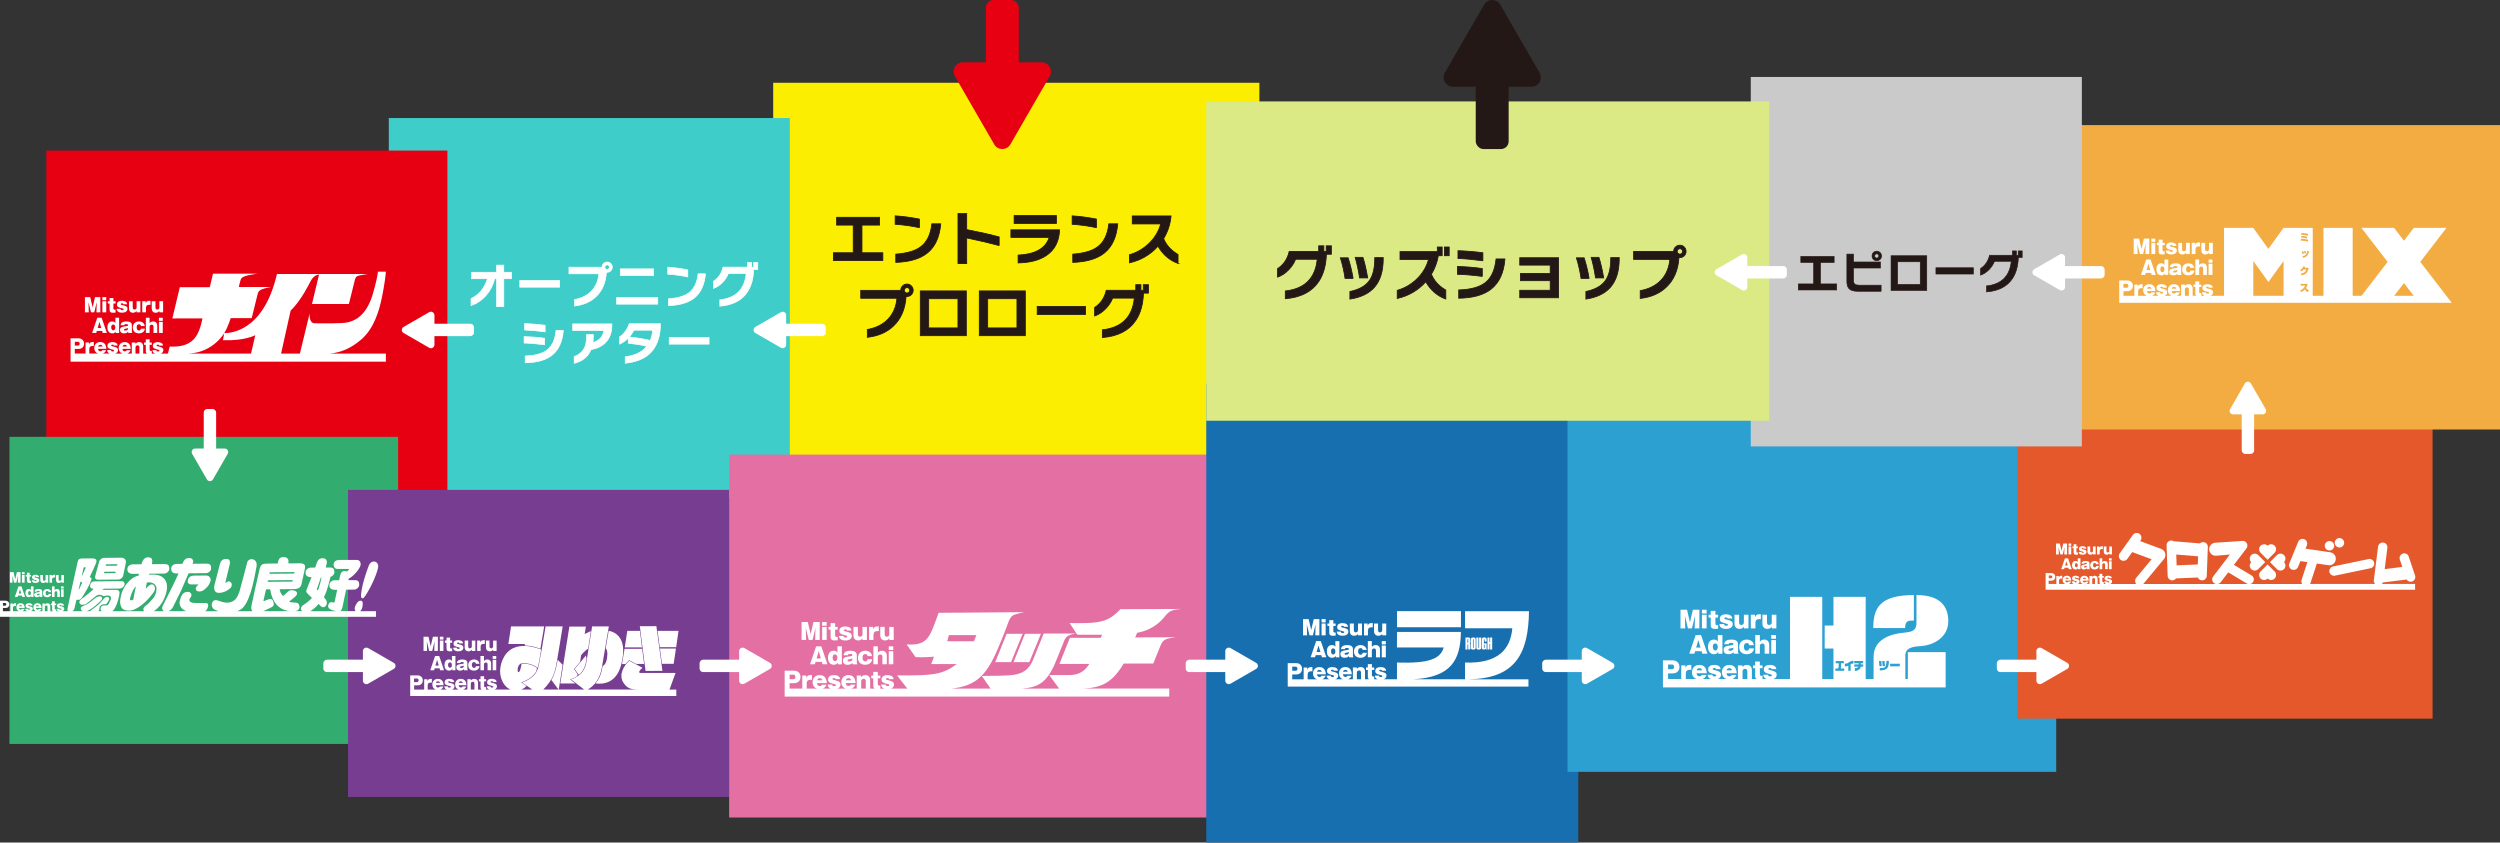 <?xml version="1.0" encoding="UTF-8"?>
<svg id="_レイヤー_2" data-name="レイヤー 2" xmlns="http://www.w3.org/2000/svg" width="269.07mm" height="90.68mm" viewBox="0 0 762.72 257.04">
  <rect x="0" y="0" width="762.72" height="257.04" fill="#333333" stroke="none"/>
  <defs>
    <style>
      .cls-1 {
        fill: #773d90;
      }

      .cls-2 {
        fill: #e5582c;
      }

      .cls-3 {
        fill: #186fb0;
      }

      .cls-4, .cls-5, .cls-6 {
        fill: #231815;
      }

      .cls-7 {
        stroke: #fff;
        stroke-width: .21px;
      }

      .cls-7, .cls-8 {
        fill: #fff;
      }

      .cls-7, .cls-5, .cls-6 {
        stroke-miterlimit: 10;
      }

      .cls-9 {
        fill: #f3ac42;
      }

      .cls-10 {
        fill: #33ad6f;
      }

      .cls-11 {
        fill: #2da0d2;
      }

      .cls-12 {
        fill: #3fcdca;
      }

      .cls-5 {
        stroke-width: .25px;
      }

      .cls-5, .cls-6 {
        stroke: #231815;
      }

      .cls-6 {
        stroke-width: .19px;
      }

      .cls-13 {
        fill: #dbea85;
      }

      .cls-14 {
        fill: #cacacb;
      }

      .cls-15 {
        fill: #e36fa3;
      }

      .cls-16 {
        fill: #e60012;
      }

      .cls-17 {
        fill: #fbee00;
      }
    </style>
  </defs>
  <g id="_レイヤー_2-2" data-name="レイヤー 2">
    <rect class="cls-17" x="235.89" y="25.25" width="148.33" height="115.83"/>
    <rect class="cls-12" x="118.62" y="36.01" width="122.35" height="115.83"/>
    <rect class="cls-16" x="14.14" y="45.93" width="122.35" height="115.83"/>
    <rect class="cls-10" x="2.89" y="133.27" width="118.57" height="93.69"/>
    <rect class="cls-1" x="106.18" y="149.45" width="116.27" height="93.69"/>
    <rect class="cls-15" x="222.45" y="138.69" width="163.3" height="110.72"/>
    <rect class="cls-3" x="368.01" y="117.01" width="113.5" height="140.03"/>
    <rect class="cls-11" x="478.23" y="124.76" width="149.09" height="110.72"/>
    <rect class="cls-2" x="615.47" y="108.53" width="126.68" height="110.72"/>
    <rect class="cls-9" x="621.21" y="38.16" width="141.51" height="92.87"/>
    <rect class="cls-14" x="534.14" y="23.48" width="101.01" height="112.71"/>
    <rect class="cls-13" x="368.01" y="30.94" width="171.76" height="97.42"/>
  </g>
  <g id="_レイヤー_3" data-name="レイヤー 3">
    <g>
      <path class="cls-8" d="M160.08,196.92c1.32.05,2.95.3,4.79,1.02.06-.25,1.15-6.83,1.15-6.83h-10.1l-.82,5.37h5.03c-.01.07-.04.33-.06.44Z"/>
      <path class="cls-8" d="M175.48,208.5l-1.55-1.22s1.06-.23,2.16-1l.13-.61-1.09-1.52,1.86-2.22.29-1.99s.93-1.33,2.16-2.03l.83-5.37-1.9.88.38-2.25h-5.04s-2.77,17.35-2.77,17.35h4.53Z"/>
      <path class="cls-8" d="M176.62,205.88c1.97-1.45,2.24-4.45,2.33-4.97-.13-.29-.18-.94-.18-.94l-3.47,4.17,1.32,1.75Z"/>
      <path class="cls-8" d="M184.79,197.74c.43.56.68,1.26.41,3.03-.13.81-.39,1.93-1.34,2.47-.44,2.48-.96,3.72-2.16,5.29,6.79.74,7.83-5.44,8.19-7.5.47-2.72.28-4.96-.88-6.56-.97-1.34-2.36-1.88-3.32-2.01,0,0-.82,4.88-.89,5.29Z"/>
      <polygon class="cls-8" points="202.1 204.67 200.25 191.03 195.2 191.05 196.95 204.69 202.1 204.67"/>
      <polygon class="cls-8" points="200.61 192.46 201.28 197.44 206.3 197.44 207 192.46 200.61 192.46"/>
      <polygon class="cls-8" points="195.23 192.46 191.38 192.46 190.61 197.52 195.87 197.52 195.23 192.46"/>
      <polygon class="cls-8" points="206.22 197.86 201.33 197.86 201.96 202.51 205.53 202.51 206.22 197.86"/>
      <path class="cls-8" d="M190.86,202.59s.53-.69,1.13-1.16l2.09,1.12h2.43l-.6-4.61h-5.37l-.77,4.65h1.08Z"/>
      <path class="cls-8" d="M206.04,205.31h-10.69c-.36,0-.36-.29-.32-.45.24-.45.6-.8.99-1.13l-4.03-2.14c-1.63,1.39-3.19,4.13-1.97,6.4,1.24,2.04,2.38,2.37,4.77,2.37h-15.46c3.48-2.05,4.06-5.48,4.34-6.98.28-1.52,2-11.85,2.08-12.28h-5.1l-1.76,10.99c-.31,1.55-.91,2.72-1.74,3.51-.85.74-1.94,1.39-2.95,1.67l4.04,3.1h-7.78c.11-.7,1.09-6.89,1.19-7.56,0,0-1.3-1.31-1.52-1.52-.24,1.29-.57,3.97-1.91,6.17l2.18,2.91h-4.66c3.09-3.04,3.55-5.7,3.85-6.98.34-1.46,2-11.85,2.08-12.28h-5.22c-.56,3.63-1.81,10.69-2.1,11.95-.28,1.26-.65,2.27-1.89,3.38-.86.73-1.78,1.33-3.18,1.77l3.12,2.16h-3.35c.47-.2,1.11-.55,1.56-1.08l-1.6-1.13s3.22-.84,4.62-3.39l.2-.98s-2.02-1.62-4.71-1.25c0,0-.26,1.8-.68,2.37,0,0-.39.49-.49-.22-.16-.92.35-2.17,1.13-2.29,0,0,2.39-.52,4.97,1.34.31-1.07.83-4.36,1.05-5.55-.05-.02-8.51-3.86-11.62,2.79,0,0-1.95,3.56-.11,7.06,0,0,.69,1.62,2.38,2.33h-4.89c.46-.16.75-.49.75-.98,0-.72-.56-.86-1.58-1.11-.24-.06-.37-.11-.37-.25,0-.2.25-.22.37-.22.37,0,.38.16.39.27h1.1c-.02-.19-.06-.51-.43-.74-.23-.15-.65-.25-1.04-.25-.45,0-1.44.1-1.44,1.07,0,.72.51.85,1.52,1.11.22.05.37.1.37.27,0,.21-.26.23-.41.23-.45,0-.47-.23-.47-.39h-1.12c.02.19.05.47.3.72.13.13.3.22.47.28h-.95v-.74h-.26c-.22,0-.36-.09-.36-.37v-1.39h.61v-.66h-.61v-.9h-1.1v.9h-.49v.66h.49v1.8c0,.27.06.55.34.71h-1.09v-2.04c0-1.24-1.03-1.24-1.17-1.24-.61,0-.87.32-1.02.5l-.02-.39h-1.05v3.16h-1.27c.31-.12.5-.3.6-.41.18-.19.24-.36.32-.54h-1.08c-.08.13-.19.31-.54.31-.2,0-.66-.06-.67-.7h2.36c-.04-.55-.16-1.94-1.74-1.94-1.03,0-1.71.72-1.71,1.72,0,.82.44,1.34,1.04,1.56h-1.99c.46-.16.75-.49.75-.98,0-.72-.56-.86-1.58-1.11-.24-.06-.37-.11-.37-.25,0-.2.25-.22.37-.22.37,0,.38.16.39.27h1.1c-.02-.19-.06-.51-.43-.74-.23-.15-.65-.25-1.04-.25-.45,0-1.44.1-1.44,1.07,0,.72.51.85,1.52,1.11.22.05.37.1.37.27,0,.21-.26.23-.41.23-.45,0-.47-.23-.47-.39h-1.12c.02.19.05.47.3.72.13.13.3.22.47.28h-1.96c.31-.12.5-.3.6-.41.18-.19.24-.36.32-.54h-1.08c-.08.13-.19.31-.54.31-.2,0-.66-.06-.67-.7h2.36c-.04-.55-.16-1.94-1.74-1.94-1.03,0-1.71.72-1.71,1.72,0,.82.44,1.34,1.04,1.56h-2.46v-1.23c0-.89.61-.91.92-.91h.36v-1.14h-.31c-.84,0-.98.47-1.05.73l-.02-.61h-.96v3.16h-3.07v-1.31h1.09c1.05,0,1.55-.71,1.55-1.49,0-1.01-.74-1.54-1.55-1.54h-2.29v6.29s81.19,0,81.19,0v-1.95h-2.09l1.84-5.05ZM140.57,207.84c.48,0,.6.38.64.5h-1.27c.04-.12.16-.5.64-.5ZM133.6,207.84c.48,0,.6.38.64.5h-1.27c.04-.12.16-.5.64-.5ZM126.31,207h.93c.26,0,.47.22.47.55,0,.36-.22.55-.47.55h-.93v-1.09ZM144.75,210.36h-1.11v-1.75c0-.48.33-.61.59-.61.19,0,.52.02.52.59v1.76Z"/>
      <polygon class="cls-8" points="130.23 195.67 130.94 198.59 131.87 198.59 132.57 195.67 132.5 198.59 133.59 198.59 133.59 194.25 132.08 194.25 131.4 197.19 130.72 194.25 129.21 194.25 129.21 198.59 130.3 198.59 130.23 195.67"/>
      <rect class="cls-8" x="134.19" y="195.42" width="1.09" height="3.17"/>
      <rect class="cls-8" x="134.19" y="194.25" width="1.09" height=".88"/>
      <path class="cls-8" d="M136.24,197.88c0,.4.12.83.95.83.12,0,.65-.03.76-.04v-.83h-.26c-.22,0-.36-.09-.36-.37v-1.39h.61v-.66h-.61v-.9h-1.1v.9h-.49v.66h.49v1.8Z"/>
      <path class="cls-8" d="M139.83,197.98c-.45,0-.47-.23-.47-.39h-1.12c.02.19.05.47.3.72.41.4,1.13.4,1.25.4.91,0,1.57-.36,1.57-1.1s-.56-.86-1.58-1.11c-.24-.06-.37-.11-.37-.25,0-.2.25-.22.37-.22.37,0,.38.16.39.26h1.1c-.02-.19-.06-.51-.43-.74-.23-.15-.65-.25-1.04-.25-.45,0-1.44.1-1.44,1.07,0,.72.51.85,1.52,1.11.22.05.37.1.37.27,0,.21-.26.23-.41.23Z"/>
      <path class="cls-8" d="M142.93,198.71c.61,0,.87-.32,1.02-.5l.02.39h1.05v-3.17h-1.07v1.75c0,.48-.34.61-.59.61-.18,0-.52-.03-.52-.59v-1.78h-1.07v2.05c0,1.24,1.02,1.24,1.16,1.24Z"/>
      <path class="cls-8" d="M146.63,197.35c0-.89.61-.91.92-.91h.36v-1.14h-.31c-.84,0-.98.47-1.05.73l-.02-.61h-.96v3.17h1.07v-1.24Z"/>
      <path class="cls-8" d="M149.42,198.71c.61,0,.87-.32,1.02-.5l.02.39h1.05v-3.17h-1.07v1.75c0,.48-.34.61-.59.61-.18,0-.52-.03-.52-.59v-1.78h-1.07v2.05c0,1.24,1.02,1.24,1.16,1.24Z"/>
      <path class="cls-8" d="M131.25,204.48h1.19l.16-.58h1.51l.17.58h1.19l-1.48-4.35h-1.25l-1.48,4.35ZM133.35,201.3l.51,1.77h-1.02l.51-1.77Z"/>
      <path class="cls-8" d="M137,204.6c.15,0,.69,0,.97-.54l.02.42h.96v-4.35h-1.07v1.53c-.26-.47-.78-.47-.94-.47-1,0-1.34.88-1.34,1.7s.36,1.71,1.4,1.71ZM136.86,202.29c.06-.08.16-.2.41-.2.59,0,.59.75.59.85,0,.33-.14.78-.57.78-.34,0-.59-.3-.59-.85,0-.19.04-.44.15-.59Z"/>
      <path class="cls-8" d="M141.02,202.53c-1.17.16-1.79.25-1.79,1.06s.57,1.01,1.12,1.01c.68,0,.99-.26,1.17-.47,0,.13.02.23.08.35h1.13v-.07c-.11-.07-.14-.19-.14-.3v-1.85c0-.86-.79-1.06-1.53-1.06-1.56,0-1.63.75-1.67,1.09h1.04c0-.16,0-.31.63-.31.13,0,.45,0,.45.28,0,.21-.24.24-.49.28ZM141.51,203.08v.14c0,.42-.4.58-.75.58-.12,0-.41,0-.41-.23,0-.24.22-.28.61-.36.36-.06.39-.07.55-.14Z"/>
      <path class="cls-8" d="M144.64,202.01c.5,0,.52.4.54.5h1.09c-.02-.15-.06-.41-.26-.69-.34-.48-.94-.63-1.38-.63-.91,0-1.78.58-1.78,1.73s.78,1.67,1.76,1.67c1.13,0,1.64-.72,1.69-1.35h-1.12c0,.46-.41.53-.56.53-.17,0-.66-.08-.66-.9,0-.2,0-.87.67-.87Z"/>
      <path class="cls-8" d="M149.84,204.48v-2.05c0-1.24-1.03-1.24-1.17-1.24-.61,0-.87.32-1.02.5v-1.56h-1.07v4.35h1.07v-1.75c0-.48.33-.61.59-.61.19,0,.52.02.52.59v1.77h1.07Z"/>
      <rect class="cls-8" x="150.31" y="200.14" width="1.09" height=".89"/>
      <rect class="cls-8" x="150.31" y="201.31" width="1.09" height="3.17"/>
    </g>
    <g>
      <polygon class="cls-8" points="303.64 202 308.46 202 311.99 193.37 307.11 193.37 303.64 202"/>
      <polygon class="cls-8" points="314.04 202 317.57 193.37 312.7 193.37 309.22 202 314.04 202"/>
      <path class="cls-8" d="M342.84,202.43h9.01l2.17-5.36c.79-2.27,2.13-2.25,4.71-2.65l-12.41.04.61-1.4c3.27-.58,6.36-2.27,8.47-5.03,1.5-1.95,2.63-2,4.98-2.25l-18.56.08c-3.67,3.86-5.98,4.42-15.49,4.23l2.09,3.19h-10l-2.85,7.03c-2.36,6.76-6.63,5.65-16.03,5.92l2.69,3.86h-12.03c6.98-.74,10.69-3.4,14.45-12.72,0,0,1.58-3.63,2.77-6.95,1.11-3.1,1.5-2.78,5.03-3.66l-26.08.2c-2.67,7.09-3.03,10.13-9.78,9.63l2.7,3.87c.77.08,3.29.12,5.65-.12l-.84,2.25h7.81c-4.21,3.03-6.46,3.6-18.24,3.46l3.15,4.04h-5.02c.58-.21.95-.61.95-1.23,0-.9-.71-1.08-1.99-1.4-.3-.07-.46-.14-.46-.31,0-.25.31-.27.46-.27.47,0,.47.21.49.33h1.38c-.03-.24-.08-.64-.55-.93-.29-.19-.81-.31-1.31-.31-.57,0-1.82.13-1.82,1.34,0,.9.64,1.07,1.92,1.4.27.07.47.12.47.34,0,.27-.33.29-.51.29-.57,0-.59-.29-.59-.49h-1.41c.03.23.07.59.37.9.17.17.38.27.59.35h-1.2v-.94h-.33c-.27,0-.45-.11-.45-.47v-1.75h.77v-.83h-.77v-1.14h-1.38v1.14h-.62v.83h.62v2.26c0,.34.07.69.43.89h-1.38v-2.57c0-1.56-1.3-1.56-1.47-1.56-.77,0-1.1.4-1.28.63l-.03-.49h-1.32v3.98h-1.61c.39-.15.63-.38.76-.52.23-.24.31-.45.4-.67h-1.36c-.1.17-.23.39-.67.39-.25,0-.83-.08-.85-.88h2.98c-.05-.69-.21-2.45-2.19-2.45-1.3,0-2.16.9-2.16,2.16,0,1.03.56,1.69,1.31,1.97h-2.51c.58-.21.95-.61.95-1.23,0-.9-.71-1.08-1.99-1.4-.3-.07-.46-.14-.46-.31,0-.25.31-.27.46-.27.47,0,.47.21.49.33h1.38c-.03-.24-.08-.64-.55-.93-.29-.19-.81-.31-1.31-.31-.57,0-1.82.13-1.82,1.34,0,.9.64,1.07,1.92,1.4.27.07.47.12.47.34,0,.27-.33.29-.51.29-.57,0-.59-.29-.59-.49h-1.41c.03.23.07.59.37.9.17.17.38.27.59.35h-2.47c.39-.15.63-.38.76-.52.23-.24.31-.45.4-.67h-1.36c-.1.17-.23.39-.67.39-.25,0-.83-.08-.85-.88h2.98c-.05-.69-.21-2.45-2.19-2.45-1.3,0-2.16.9-2.16,2.16,0,1.03.56,1.69,1.31,1.97h-3.11v-1.55c0-1.12.77-1.14,1.16-1.14h.45v-1.44h-.39c-1.06,0-1.24.59-1.33.91l-.02-.77h-1.22v3.98h-3.86v-1.65h1.37c1.33,0,1.96-.89,1.96-1.88,0-1.27-.93-1.94-1.96-1.94h-2.88v5.46h0v2.46h117.33v-2.46h-26.6c5.45-.19,9.02-1.38,12.71-7.65ZM288.98,195.63l.52-1.87h8.39l-.75,1.87h-8.16ZM258.87,206.9c.6,0,.75.48.8.63h-1.6c.05-.15.2-.63.8-.63ZM250.09,206.9c.6,0,.75.48.8.63h-1.6c.05-.15.2-.63.8-.63ZM240.91,205.83h1.17c.33,0,.59.27.59.69,0,.45-.27.69-.59.69h-1.17v-1.38ZM262.74,207.88c0-.6.42-.77.74-.77.23,0,.66.03.66.75v2.22h-1.4v-2.2ZM335.86,194.59h-9.45l-3.19,7.97h9.13c-2.42,3.75-5.19,3.4-8.19,3.4h-4.05l3.02,4.11h-11.26c4.96-.4,7.18-1.85,9.64-6.8,0,0,2.57-6.19,3.17-7.8.59-1.6,1.85-1.92,3.74-2.2l.23.36s3.55.06,7.55.02l-.35.94Z"/>
      <polygon class="cls-8" points="245.84 191.56 246.74 195.24 247.91 195.24 248.79 191.56 248.7 195.24 250.08 195.24 250.08 189.77 248.18 189.77 247.32 193.47 246.46 189.77 244.55 189.77 244.55 195.24 245.94 195.24 245.84 191.56"/>
      <rect class="cls-8" x="250.83" y="189.77" width="1.38" height="1.12"/>
      <rect class="cls-8" x="250.83" y="191.25" width="1.38" height="3.99"/>
      <path class="cls-8" d="M253.42,194.34c0,.5.15,1.05,1.2,1.05.15,0,.82-.04.95-.05v-1.05h-.33c-.27,0-.45-.11-.45-.47v-1.75h.77v-.83h-.77v-1.14h-1.38v1.14h-.62v.83h.62v2.26Z"/>
      <path class="cls-8" d="M257.95,194.48c-.57,0-.59-.29-.59-.49h-1.41c.03.23.07.59.37.9.51.51,1.43.51,1.57.51,1.15,0,1.98-.45,1.98-1.39s-.71-1.08-1.99-1.4c-.3-.07-.46-.14-.46-.31,0-.25.31-.27.46-.27.47,0,.47.21.49.33h1.38c-.03-.24-.08-.64-.55-.93-.29-.19-.81-.31-1.31-.31-.57,0-1.82.13-1.82,1.34,0,.9.64,1.07,1.92,1.4.27.07.47.12.47.34,0,.27-.33.29-.51.29Z"/>
      <path class="cls-8" d="M261.84,195.39c.77,0,1.1-.4,1.29-.63l.02.49h1.33v-3.99h-1.35v2.21c0,.61-.43.77-.75.77-.23,0-.65-.03-.65-.75v-2.24h-1.35v2.58c0,1.56,1.29,1.56,1.46,1.56Z"/>
      <path class="cls-8" d="M266.5,193.68c0-1.12.77-1.14,1.16-1.14h.45v-1.44h-.39c-1.06,0-1.24.59-1.33.91l-.02-.77h-1.22v3.99h1.34v-1.56Z"/>
      <path class="cls-8" d="M270.02,195.39c.77,0,1.1-.4,1.29-.63l.02.49h1.33v-3.99h-1.35v2.21c0,.61-.43.77-.75.77-.23,0-.65-.03-.65-.75v-2.24h-1.35v2.58c0,1.56,1.29,1.56,1.46,1.56Z"/>
      <path class="cls-8" d="M247.12,202.66h1.5l.21-.73h1.9l.21.73h1.5l-1.87-5.48h-1.57l-1.87,5.48ZM249.78,198.65l.65,2.23h-1.29l.64-2.23Z"/>
      <path class="cls-8" d="M254.38,202.81c.19,0,.87,0,1.22-.67l.03.53h1.21v-5.48h-1.35v1.92c-.33-.59-.98-.59-1.19-.59-1.26,0-1.69,1.11-1.69,2.14s.45,2.15,1.77,2.15ZM254.2,199.9c.07-.1.21-.25.52-.25.74,0,.75.94.75,1.07,0,.42-.17.99-.71.99-.43,0-.74-.37-.74-1.07,0-.23.05-.55.19-.74Z"/>
      <path class="cls-8" d="M259.43,200.21c-1.47.21-2.25.32-2.25,1.34s.72,1.27,1.41,1.27c.86,0,1.24-.33,1.47-.59,0,.17.02.29.11.44h1.42v-.09c-.14-.09-.18-.23-.18-.37v-2.34c0-1.08-.99-1.34-1.93-1.34-1.96,0-2.06.95-2.1,1.37h1.32c0-.21,0-.39.79-.39.17,0,.57,0,.57.35,0,.27-.31.31-.62.35ZM260.06,200.9v.18c0,.53-.51.73-.95.73-.15,0-.52,0-.52-.29,0-.3.28-.35.77-.45.45-.08.49-.09.69-.18Z"/>
      <path class="cls-8" d="M264.01,199.55c.63,0,.66.5.67.63h1.38c-.03-.19-.08-.51-.33-.87-.43-.61-1.19-.79-1.74-.79-1.15,0-2.24.73-2.24,2.18s.98,2.11,2.22,2.11c1.42,0,2.07-.9,2.12-1.7h-1.41c0,.57-.51.67-.7.67-.22,0-.83-.11-.83-1.14,0-.25,0-1.1.85-1.1Z"/>
      <path class="cls-8" d="M270.56,202.66v-2.58c0-1.56-1.3-1.56-1.47-1.56-.77,0-1.1.4-1.28.63v-1.97h-1.35v5.48h1.35v-2.21c0-.6.42-.77.74-.77.23,0,.66.03.66.75v2.23h1.35Z"/>
      <rect class="cls-8" x="271.15" y="197.19" width="1.38" height="1.12"/>
      <rect class="cls-8" x="271.15" y="198.67" width="1.38" height="3.99"/>
    </g>
    <g>
      <rect class="cls-8" x="426.21" y="186.45" width="19.51" height="4.91"/>
      <path class="cls-8" d="M448.73,197.48c0,.17,0,.28.02.35.01.07.05.13.11.18.06.06.15.1.25.13.11.03.22.04.36.04.14,0,.26-.02.37-.04.11-.03.19-.07.25-.13.06-.06.1-.12.11-.18.01-.07.02-.18.02-.34v-2.03s0,0,0,0,0,0,0,0v-.28c0-.17,0-.28-.02-.35-.01-.07-.05-.13-.11-.18-.06-.06-.15-.1-.25-.13-.11-.03-.22-.04-.36-.04s-.26.01-.37.04c-.1.03-.19.07-.25.13-.06.06-.1.12-.11.18-.01.07-.02.18-.02.34v.28s0,0,0,0c0,0,0,0,0,0v2.03ZM449.39,195.16c0-.08,0-.13.03-.15.02-.02.04-.03.07-.03.04,0,.06.01.07.03.01.02.02.07.02.14v2.3c0,.09,0,.15-.02.18-.01.02-.04.04-.08.04s-.07-.01-.08-.03c-.01-.02-.02-.08-.02-.17v-2.31Z"/>
      <path class="cls-8" d="M453.56,195.74v-.6c0-.16-.02-.28-.06-.36-.04-.08-.12-.16-.24-.22-.12-.06-.28-.09-.46-.09s-.34.03-.46.1c-.12.07-.19.15-.22.23-.03.08-.04.22-.04.4v2.29c0,.13,0,.23.02.3.01.07.04.13.09.19.05.06.12.11.21.15.09.04.19.04.3.04.09,0,.2-.01.26-.04.07-.03.1-.05.24-.18l.12.2h.23v-1.89h-.76v.5h.15v.68c0,.09,0,.15-.02.18-.02.03-.05.05-.09.05-.04,0-.07-.01-.08-.04-.01-.03-.02-.08-.02-.17v-2.24c0-.1,0-.16.02-.18.01-.02.04-.04.08-.04.05,0,.07.01.09.04.01.03.02.1.02.21v.49h.63Z"/>
      <polygon class="cls-8" points="453.8 194.5 453.8 198.15 454.43 198.15 454.43 196.41 454.62 196.41 454.62 198.15 455.25 198.15 455.25 194.5 454.62 194.5 454.62 195.88 454.43 195.88 454.43 194.5 453.8 194.5"/>
      <path class="cls-8" d="M450.42,197.48c0,.17,0,.28.02.35.01.07.05.13.11.18.06.06.15.1.25.13.11.03.22.04.36.04.14,0,.26-.02.37-.04.11-.03.19-.07.25-.13.06-.06.1-.12.11-.18.01-.07.02-.18.02-.34v-.38c0-.1,0-.21,0-.35v-2.26h-.65v2.97c0,.09,0,.15-.02.18-.01.02-.04.04-.08.04s-.07-.01-.08-.03c-.01-.02-.02-.08-.02-.17v-2.98h-.65v2.01s0,.08,0,.13v.28s0,0,0,0,0,0,0,0v.56Z"/>
      <path class="cls-8" d="M448.58,196.06c0-.11,0-.31,0-.6,0-.31-.01-.51-.06-.67-.07-.2-.21-.26-.32-.29-.11-.03-.33-.03-.64-.03h-.47v3.68h.63v-1.36c0-.08,0-.13.03-.15.02-.02.05-.03.08-.03.04,0,.07.01.08.03.01.02.02.07.02.14v1.36h.65v-.98c0-.2.01-.36-.01-.52-.01-.07-.02-.08-.06-.16-.05-.08-.06-.06-.14-.14,0,0,.21-.13.21-.3ZM447.94,195.9c0,.09,0,.15-.02.18-.01.02-.04.04-.09.04s-.08-.01-.09-.03c-.01-.02-.02-.08-.02-.17v-.74c0-.08,0-.13.03-.15.02-.02.05-.03.08-.03.04,0,.07.01.08.03.01.02.02.07.02.14v.73Z"/>
      <path class="cls-8" d="M448.06,207.23c14.48-.17,18.23-8.07,18.42-20.77h-19.51v5.21h14.42c-.56,6.52-4.46,10.81-14.42,10.46v5.1h-15.75c11.53-.62,14.35-5.9,14.49-14.44h-19.51v4.75h14.25c-.93,3.36-4.29,4.93-14.25,4.59v5.1h-4.06c.52-.19.86-.55.86-1.11,0-.81-.64-.98-1.8-1.26-.27-.07-.42-.13-.42-.28,0-.22.28-.25.42-.25.42,0,.43.19.44.3h1.25c-.02-.22-.07-.58-.49-.84-.27-.17-.74-.28-1.18-.28-.51,0-1.64.11-1.64,1.21,0,.81.58.97,1.73,1.26.25.06.42.11.42.31,0,.24-.3.27-.46.27-.51,0-.53-.26-.54-.45h-1.27c.02.21.06.54.34.81.15.15.34.25.54.32h-1.08v-.85h-.3c-.25,0-.4-.1-.4-.42v-1.58h.7v-.75h-.7v-1.03h-1.25v1.03h-.56v.75h.56v2.04c0,.3.06.63.39.8h-1.25v-2.32c0-1.41-1.17-1.41-1.33-1.41-.7,0-.99.36-1.16.57l-.02-.44h-1.19v3.6h-1.45c.35-.14.57-.34.69-.47.21-.22.28-.4.36-.61h-1.23c-.09.15-.21.36-.61.36-.23,0-.75-.07-.77-.8h2.69c-.05-.63-.19-2.21-1.98-2.21-1.17,0-1.95.81-1.95,1.95,0,.93.51,1.52,1.18,1.78h-2.27c.52-.19.86-.55.86-1.11,0-.81-.64-.98-1.8-1.26-.27-.07-.42-.13-.42-.28,0-.22.28-.25.42-.25.42,0,.43.19.44.3h1.25c-.02-.22-.07-.58-.49-.84-.27-.17-.74-.28-1.18-.28-.51,0-1.64.11-1.64,1.21,0,.81.58.97,1.73,1.26.25.06.42.11.42.31,0,.24-.3.27-.46.27-.51,0-.53-.26-.54-.45h-1.27c.02.21.06.54.34.81.15.15.34.25.54.32h-2.23c.35-.14.57-.34.69-.47.21-.22.28-.4.36-.61h-1.23c-.09.15-.21.36-.61.36-.23,0-.75-.07-.77-.8h2.69c-.05-.63-.19-2.21-1.98-2.21-1.17,0-1.95.81-1.95,1.95,0,.93.51,1.52,1.18,1.78h-2.81v-1.4c0-1.01.7-1.03,1.04-1.03h.41v-1.3h-.35c-.96,0-1.12.54-1.2.83l-.02-.69h-1.1v3.6h-3.49v-1.49h1.24c1.2,0,1.77-.81,1.77-1.7,0-1.15-.84-1.75-1.77-1.75h-2.61v4.94h0v2.22h73.44v-2.22h-18.25ZM410.46,204.36c.54,0,.68.43.72.57h-1.45c.05-.14.18-.57.72-.57ZM402.53,204.36c.54,0,.68.43.72.57h-1.45c.05-.14.18-.57.72-.57ZM394.24,203.39h1.06c.3,0,.54.25.54.62,0,.41-.25.62-.54.62h-1.06v-1.24ZM415.23,207.23h-1.27v-1.99c0-.54.38-.69.67-.69.21,0,.6.02.6.68v2Z"/>
      <polygon class="cls-8" points="398.7 190.51 399.51 193.83 400.56 193.83 401.36 190.51 401.28 193.83 402.53 193.83 402.53 188.88 400.81 188.88 400.03 192.23 399.26 188.88 397.53 188.88 397.53 193.83 398.78 193.83 398.7 190.51"/>
      <rect class="cls-8" x="403.2" y="190.22" width="1.24" height="3.61"/>
      <rect class="cls-8" x="403.2" y="188.88" width="1.24" height="1.01"/>
      <path class="cls-8" d="M405.54,193.01c0,.45.14.95,1.09.95.14,0,.74-.04.86-.04v-.95h-.3c-.25,0-.4-.1-.4-.42v-1.58h.7v-.75h-.7v-1.03h-1.25v1.03h-.56v.75h.56v2.04Z"/>
      <path class="cls-8" d="M409.63,193.14c-.51,0-.53-.26-.54-.45h-1.27c.02.21.06.54.34.81.46.46,1.29.46,1.42.46,1.04,0,1.79-.41,1.79-1.25s-.64-.98-1.8-1.26c-.27-.07-.42-.13-.42-.28,0-.22.28-.25.42-.25.42,0,.43.19.44.3h1.25c-.02-.22-.07-.58-.49-.84-.27-.17-.74-.28-1.18-.28-.51,0-1.64.11-1.64,1.21,0,.81.58.97,1.73,1.26.25.06.42.11.42.31,0,.24-.3.27-.46.27Z"/>
      <path class="cls-8" d="M413.15,193.96c.7,0,.99-.36,1.16-.57l.02.44h1.2v-3.61h-1.22v2c0,.55-.39.7-.68.7-.21,0-.59-.03-.59-.68v-2.02h-1.22v2.33c0,1.41,1.16,1.41,1.32,1.41Z"/>
      <path class="cls-8" d="M417.36,192.42c0-1.01.7-1.03,1.04-1.03h.41v-1.3h-.35c-.96,0-1.12.54-1.2.83l-.02-.69h-1.1v3.61h1.21v-1.41Z"/>
      <path class="cls-8" d="M420.54,193.96c.7,0,.99-.36,1.16-.57l.02.44h1.2v-3.61h-1.22v2c0,.55-.39.7-.68.7-.21,0-.59-.03-.59-.68v-2.02h-1.22v2.33c0,1.41,1.16,1.41,1.32,1.41Z"/>
      <path class="cls-8" d="M399.86,200.53h1.35l.19-.66h1.71l.19.66h1.35l-1.69-4.95h-1.42l-1.69,4.95ZM402.25,196.91l.59,2.01h-1.16l.58-2.01Z"/>
      <path class="cls-8" d="M406.41,200.67c.17,0,.79,0,1.1-.61l.02.48h1.09v-4.95h-1.22v1.74c-.3-.53-.89-.53-1.07-.53-1.14,0-1.53,1-1.53,1.93s.41,1.94,1.6,1.94ZM406.25,198.04c.07-.09.19-.23.47-.23.67,0,.68.85.68.97,0,.38-.16.89-.65.89-.39,0-.67-.34-.67-.97,0-.21.04-.5.17-.67Z"/>
      <path class="cls-8" d="M410.97,198.31c-1.33.19-2.03.29-2.03,1.21s.65,1.15,1.27,1.15c.78,0,1.12-.3,1.33-.53,0,.15.02.27.1.4h1.28v-.08c-.13-.08-.16-.21-.16-.34v-2.11c0-.98-.9-1.21-1.74-1.21-1.77,0-1.86.86-1.9,1.24h1.19c0-.19,0-.36.72-.36.15,0,.51,0,.51.32,0,.24-.28.28-.56.32ZM411.54,198.93v.16c0,.48-.46.66-.86.66-.13,0-.47,0-.47-.26,0-.27.25-.32.7-.4.4-.07.45-.08.63-.16Z"/>
      <path class="cls-8" d="M415.11,197.72c.57,0,.6.45.61.57h1.24c-.02-.17-.07-.46-.3-.78-.39-.55-1.07-.71-1.57-.71-1.04,0-2.02.66-2.02,1.97s.89,1.91,2.01,1.91c1.28,0,1.87-.81,1.92-1.53h-1.27c0,.52-.46.6-.63.6-.2,0-.75-.1-.75-1.03,0-.23,0-.99.77-.99Z"/>
      <path class="cls-8" d="M421.02,200.53v-2.33c0-1.41-1.17-1.41-1.33-1.41-.7,0-.99.36-1.16.57v-1.78h-1.22v4.95h1.22v-2c0-.54.38-.69.67-.69.21,0,.6.02.6.68v2.01h1.22Z"/>
      <rect class="cls-8" x="421.56" y="196.93" width="1.24" height="3.61"/>
      <rect class="cls-8" x="421.56" y="195.59" width="1.24" height="1.01"/>
    </g>
    <g>
      <g>
        <path class="cls-8" d="M686.82,169.35c-.59.59-.59,1.55,0,2.14-.59.59-.59,1.55,0,2.14.59.59,1.55.59,2.14,0l2.14-2.14-2.14-2.14c-.59-.59-1.55-.59-2.14,0Z"/>
        <path class="cls-8" d="M689.68,176.5c.59.59,1.55.59,2.14,0,.59.59,1.55.59,2.14,0,.59-.59.59-1.55,0-2.14l-2.14-2.14-2.14,2.14c-.59.59-.59,1.55,0,2.14Z"/>
        <path class="cls-8" d="M696.82,173.63c.59-.59.59-1.55,0-2.14.59-.59.59-1.55,0-2.14-.59-.59-1.55-.59-2.14,0l-2.14,2.14,2.14,2.14c.59.59,1.55.59,2.14,0Z"/>
        <path class="cls-8" d="M693.96,166.49c-.59-.59-1.55-.59-2.14,0-.59-.59-1.55-.59-2.14,0-.59.59-.59,1.55,0,2.14l2.14,2.14,2.14-2.14c.59-.59.59-1.55,0-2.14Z"/>
      </g>
      <g>
        <path class="cls-8" d="M662.79,177.04c.45-.02.84-.24,1.09-.58l6.65-.27c.21.49.69.84,1.25.86.79.03,1.45-.59,1.48-1.38l.32-8.8c.03-.79-.59-1.45-1.38-1.48-.4-.01-.76.14-1.03.39l-7.69-.62c-.08,0-.16,0-.24,0-.24-.17-.54-.27-.86-.26-.79.03-1.41.69-1.38,1.48l.32,9.3c.03.79.69,1.41,1.48,1.38ZM670.61,169.71l-.09,2.5-6.46.27-.11-3.3,6.66.54Z"/>
        <path class="cls-8" d="M726.98,177.7l7.26-.9c.34.55,1.02.81,1.67.6.75-.25,1.15-1.06.9-1.81l-1.94-5.8c-.25-.75-1.06-1.16-1.81-.9-.75.25-1.15,1.06-.9,1.81l.75,2.26-5.37.67.82-6.5c.1-.79-.46-1.5-1.24-1.6-.78-.1-1.5.46-1.6,1.24l-1.29,10.24c-.05.43.09.84.36,1.14h-19.84c.07-.11.14-.23.18-.36l1.92-5.87,3.5.52c1.09.16,2.1-.59,2.26-1.68.16-1.09-.59-2.1-1.68-2.26l-7.54-1.11.41-1.01c.3-.73-.05-1.57-.78-1.87-.73-.3-1.57.05-1.87.78l-2.7,6.6c-.3.73.05,1.57.78,1.87.73.3,1.57-.05,1.87-.78l.74-1.81c.08.02.16.04.24.05l1.88.28-1.77,5.41c-.14.44-.06.9.18,1.25h-15.8c.34-.1.64-.31.84-.64.41-.68.19-1.56-.49-1.96l-5.38-3.23,3.82-5.02c.48-.63.36-1.53-.27-2.01-.22-.17-.47-.26-.73-.28-.01,0-.03,0-.05,0,0,0-.02,0-.03,0-.01,0-.02,0-.04,0h-.1s-.09,0-.14.02l-8.17.54c-1.1.08-1.92,1.04-1.83,2.13.08,1.1,1.04,1.92,2.13,1.83l4.2-.36-5.12,6.71c-.48.63-.36,1.53.27,2.01.19.14.4.23.62.27h-22.22s.02-.02.03-.03l6.16-7.43c.11-.11.2-.23.28-.37.02-.04.05-.08.07-.12.03-.06.06-.13.09-.2.38-1.03-.14-2.17-1.17-2.56l-6.43-2.39.15-.21c.46-.64.31-1.54-.34-2-.64-.46-1.54-.31-2,.34l-4.02,5.63c-.46.65-.31,1.54.34,2,.64.46,1.54.31,2-.33l1.48-2.07,5.91,2.19-4.71,5.68c-.46.55-.43,1.34.03,1.86h-7.97c.36-.12.59-.37.59-.75,0-.55-.43-.66-1.21-.85-.18-.04-.28-.09-.28-.19,0-.15.19-.17.28-.17.28,0,.29.13.3.2h.84c-.02-.15-.05-.39-.33-.57-.18-.11-.49-.19-.79-.19-.34,0-1.1.08-1.1.81,0,.55.39.65,1.16.85.17.04.28.07.28.21,0,.16-.2.18-.31.18-.34,0-.36-.17-.36-.3h-.86c.02.14.04.36.23.55.1.1.23.17.36.21h-.73v-.57h-.2c-.17,0-.27-.07-.27-.28v-1.06h.47v-.5h-.47v-.69h-.84v.69h-.38v.5h.38v1.37c0,.21.05.42.27.54h-.85v-1.56c0-.95-.79-.95-.89-.95-.47,0-.66.24-.78.39l-.02-.3h-.8v2.42h-.98c.24-.09.38-.23.46-.31.14-.15.19-.27.24-.41h-.83c-.06.1-.14.24-.41.24-.15,0-.51-.05-.51-.53h1.81c-.03-.42-.13-1.49-1.33-1.49-.79,0-1.31.55-1.31,1.31,0,.63.34,1.02.8,1.19h-1.54c.36-.12.59-.37.59-.75,0-.55-.43-.66-1.21-.85-.18-.04-.28-.09-.28-.19,0-.15.19-.17.28-.17.28,0,.29.13.3.2h.84c-.02-.15-.05-.39-.33-.57-.18-.11-.49-.19-.79-.19-.34,0-1.1.08-1.1.81,0,.55.39.65,1.16.85.17.04.28.07.28.21,0,.16-.2.18-.31.18-.34,0-.36-.17-.36-.3h-.86c.02.14.04.36.23.55.1.1.23.17.36.21h-1.51c.24-.09.38-.23.46-.31.14-.15.19-.27.24-.41h-.83c-.06.1-.14.24-.41.24-.15,0-.51-.05-.51-.53h1.81c-.03-.42-.13-1.49-1.33-1.49-.79,0-1.31.55-1.31,1.31,0,.63.34,1.02.8,1.19h-1.89v-.94c0-.68.47-.69.7-.69h.28v-.87h-.24c-.64,0-.75.36-.81.56v-.47h-.75v2.42h-2.35v-1h.83c.81,0,1.19-.54,1.19-1.14,0-.77-.57-1.18-1.19-1.18h-1.75v5.08h112.72v-1.76h-10.15c.12-.13.21-.28.28-.45ZM635.96,176.22c.36,0,.46.29.49.39h-.97c.03-.09.12-.39.49-.39ZM630.63,176.22c.36,0,.46.29.49.39h-.97c.03-.09.12-.39.49-.39ZM625.06,175.57h.71c.2,0,.36.17.36.42,0,.28-.17.42-.36.42h-.71v-.83ZM639.16,178.15h-.85v-1.34c0-.36.26-.47.45-.47.14,0,.4.02.4.45v1.35ZM677.52,177.61l2.29-3,5.65,3.4c.11.07.23.11.35.15h-9.19c.34-.06.67-.24.9-.54Z"/>
        <path class="cls-8" d="M710.68,174.51c.16.77.92,1.27,1.69,1.11l10.84-2.26c.77-.16,1.27-.92,1.11-1.69-.16-.77-.92-1.27-1.69-1.11l-10.84,2.26c-.77.16-1.27.92-1.11,1.69Z"/>
        <path class="cls-8" d="M710.69,167.94c.8,0,1.44-.64,1.44-1.44s-.65-1.44-1.44-1.44-1.44.65-1.44,1.44.65,1.44,1.44,1.44Z"/>
        <path class="cls-8" d="M713.74,167.03c.8,0,1.44-.65,1.44-1.44s-.65-1.44-1.44-1.44-1.44.65-1.44,1.44.64,1.44,1.44,1.44Z"/>
        <polygon class="cls-8" points="628.05 166.91 628.6 169.15 629.31 169.15 629.84 166.91 629.79 169.15 630.63 169.15 630.63 165.82 629.47 165.82 628.95 168.07 628.43 165.82 627.27 165.82 627.27 169.15 628.11 169.15 628.05 166.91"/>
        <rect class="cls-8" x="631.08" y="165.82" width=".83" height=".68"/>
        <rect class="cls-8" x="631.08" y="166.72" width=".83" height="2.42"/>
        <path class="cls-8" d="M632.65,168.6c0,.3.09.64.73.64.09,0,.5-.02.58-.03v-.64h-.2c-.17,0-.27-.07-.27-.28v-1.06h.47v-.5h-.47v-.69h-.84v.69h-.38v.5h.38v1.37Z"/>
        <path class="cls-8" d="M635.4,168.68c-.34,0-.36-.17-.36-.3h-.86c.02.14.04.36.23.55.31.31.87.31.95.31.7,0,1.2-.28,1.2-.84s-.43-.66-1.21-.85c-.18-.04-.28-.09-.28-.19,0-.15.19-.17.28-.17.28,0,.29.13.3.2h.84c-.02-.15-.05-.39-.33-.57-.18-.11-.49-.19-.79-.19-.34,0-1.1.08-1.1.81,0,.55.39.65,1.16.85.17.04.28.07.28.21,0,.16-.2.18-.31.18Z"/>
        <path class="cls-8" d="M637.76,169.23c.47,0,.66-.24.78-.39v.3h.82v-2.42h-.82v1.34c0,.37-.26.47-.45.47-.14,0-.4-.02-.4-.45v-1.36h-.82v1.56c0,.95.78.95.89.95Z"/>
        <path class="cls-8" d="M640.59,168.2c0-.68.47-.69.7-.69h.28v-.87h-.24c-.64,0-.75.36-.81.56v-.47h-.75v2.42h.81v-.95Z"/>
        <path class="cls-8" d="M642.73,169.23c.47,0,.66-.24.78-.39v.3h.82v-2.42h-.82v1.34c0,.37-.26.47-.45.47-.14,0-.4-.02-.4-.45v-1.36h-.82v1.56c0,.95.78.95.89.95Z"/>
        <path class="cls-8" d="M628.83,173.65h.91l.13-.44h1.15l.13.44h.91l-1.13-3.32h-.95l-1.13,3.32ZM630.44,171.21l.39,1.35h-.78l.39-1.35Z"/>
        <path class="cls-8" d="M633.23,173.74c.11,0,.53,0,.74-.41l.02.32h.73v-3.32h-.82v1.17c-.2-.36-.6-.36-.72-.36-.77,0-1.03.67-1.03,1.3s.28,1.3,1.07,1.3ZM633.13,171.97c.04-.06.13-.15.32-.15.45,0,.45.57.45.65,0,.26-.11.6-.43.6-.26,0-.45-.23-.45-.65,0-.14.03-.34.11-.45Z"/>
        <path class="cls-8" d="M636.3,172.16c-.89.13-1.37.19-1.37.81s.44.77.86.77c.52,0,.75-.2.89-.36,0,.1.01.18.06.27h.86v-.06c-.09-.05-.11-.14-.11-.23v-1.42c0-.66-.6-.81-1.17-.81-1.19,0-1.25.58-1.28.83h.8c0-.13,0-.24.48-.24.1,0,.34,0,.34.21,0,.16-.19.19-.38.21ZM636.68,172.58v.11c0,.32-.31.45-.58.45-.09,0-.32,0-.32-.17,0-.18.17-.21.47-.27.27-.05.3-.05.42-.11Z"/>
        <path class="cls-8" d="M639.08,171.76c.38,0,.4.3.41.38h.83c-.02-.11-.05-.31-.2-.53-.26-.37-.72-.48-1.05-.48-.7,0-1.36.45-1.36,1.32s.6,1.28,1.35,1.28c.86,0,1.26-.55,1.29-1.03h-.85c0,.35-.31.41-.43.41-.13,0-.51-.06-.51-.69,0-.15,0-.66.51-.66Z"/>
        <path class="cls-8" d="M643.05,173.65v-1.56c0-.95-.79-.95-.89-.95-.47,0-.66.24-.78.39v-1.2h-.82v3.32h.82v-1.34c0-.36.26-.47.45-.47.14,0,.4.02.4.45v1.35h.82Z"/>
        <rect class="cls-8" x="643.41" y="170.33" width=".83" height=".68"/>
        <rect class="cls-8" x="643.41" y="171.23" width=".83" height="2.42"/>
      </g>
    </g>
    <g>
      <polygon class="cls-8" points="3.78 175.61 4.3 177.76 4.99 177.76 5.51 175.61 5.45 177.76 6.26 177.76 6.26 174.55 5.15 174.55 4.64 176.73 4.14 174.55 3.02 174.55 3.02 177.76 3.83 177.76 3.78 175.61"/>
      <rect class="cls-8" x="6.7" y="174.55" width=".81" height=".65"/>
      <rect class="cls-8" x="6.7" y="175.42" width=".81" height="2.34"/>
      <path class="cls-8" d="M8.22,177.23c0,.29.09.61.7.61.09,0,.48-.02.56-.03v-.61h-.19c-.16,0-.26-.07-.26-.27v-1.03h.45v-.49h-.45v-.67h-.81v.67h-.36v.49h.36v1.33Z"/>
      <path class="cls-8" d="M10.87,177.31c-.33,0-.34-.17-.35-.29h-.83c.02.14.04.35.22.53.3.3.84.3.92.3.67,0,1.16-.27,1.16-.81s-.41-.63-1.17-.82c-.18-.04-.27-.08-.27-.18,0-.14.18-.16.27-.16.27,0,.28.12.29.2h.81c-.02-.14-.05-.38-.32-.55-.17-.11-.48-.18-.77-.18-.33,0-1.06.07-1.06.79,0,.53.38.63,1.12.82.16.04.27.07.27.2,0,.16-.2.17-.3.17Z"/>
      <path class="cls-8" d="M13.15,177.85c.45,0,.64-.23.76-.37v.29h.79v-2.34h-.79v1.3c0,.36-.25.45-.44.45-.13,0-.38-.02-.38-.44v-1.31h-.79v1.51c0,.92.76.92.86.92Z"/>
      <path class="cls-8" d="M15.88,176.85c0-.66.45-.67.68-.67h.27v-.84h-.23c-.62,0-.72.35-.78.54v-.45h-.72v2.34h.79v-.92Z"/>
      <path class="cls-8" d="M17.95,177.85c.45,0,.64-.23.76-.37v.29h.79v-2.34h-.79v1.3c0,.36-.25.45-.44.45-.13,0-.38-.02-.38-.44v-1.31h-.79v1.51c0,.92.76.92.86.92Z"/>
      <path class="cls-8" d="M4.53,182.11h.88l.12-.43h1.11l.13.43h.88l-1.1-3.21h-.92l-1.1,3.21ZM6.08,179.76l.38,1.31h-.76l.38-1.31Z"/>
      <path class="cls-8" d="M8.78,182.2c.11,0,.51,0,.72-.4l.02.31h.71v-3.21h-.79v1.13c-.2-.34-.58-.34-.7-.34-.74,0-.99.65-.99,1.25s.27,1.26,1.04,1.26ZM8.68,180.49c.04-.06.12-.15.31-.15.43,0,.44.55.44.63,0,.25-.1.58-.42.58-.25,0-.43-.22-.43-.63,0-.14.03-.32.11-.43Z"/>
      <path class="cls-8" d="M11.74,180.67c-.86.12-1.32.19-1.32.78s.42.74.83.74c.5,0,.73-.19.86-.34,0,.1.01.17.06.26h.83v-.05c-.08-.05-.11-.14-.11-.22v-1.37c0-.63-.58-.78-1.13-.78-1.15,0-1.21.56-1.23.8h.77c0-.12,0-.23.47-.23.1,0,.33,0,.33.21,0,.16-.18.18-.36.21ZM12.11,181.07v.11c0,.31-.3.43-.56.43-.09,0-.31,0-.31-.17,0-.18.16-.21.45-.26.26-.05.29-.05.41-.11Z"/>
      <path class="cls-8" d="M14.42,180.29c.37,0,.39.29.4.37h.81c-.02-.11-.05-.3-.19-.51-.25-.36-.7-.46-1.02-.46-.67,0-1.31.43-1.31,1.28s.58,1.24,1.3,1.24c.83,0,1.21-.53,1.24-.99h-.83c0,.34-.3.39-.41.39-.13,0-.49-.06-.49-.67,0-.15,0-.64.5-.64Z"/>
      <path class="cls-8" d="M18.26,182.11v-1.51c0-.92-.76-.92-.86-.92-.45,0-.64.23-.75.37v-1.15h-.79v3.21h.79v-1.29c0-.35.25-.45.43-.45.14,0,.39.02.39.44v1.31h.79Z"/>
      <rect class="cls-8" x="18.61" y="178.9" width=".81" height=".65"/>
      <rect class="cls-8" x="18.61" y="179.77" width=".81" height="2.34"/>
      <path class="cls-8" d="M30.01,176.86l6.06-.05c.68,0,1.36-.55,1.52-1.21l.79-3.85c.23-1.07-.65-1.61-1.33-1.6l-5.3.05c-.68,0-1.36.55-1.52,1.21l-1.16,4.27c-.23.81.14,1.19.94,1.19ZM32.24,172.38c.03-.13.16-.23.29-.23l3.11-.03c.13,0,.2.1.17.23-.03.13-.16.23-.29.23l-3.11.03c-.13,0-.2-.1-.17-.23ZM31.73,174.66c.03-.13.16-.23.29-.23l3.11-.03c.13,0,.2.1.17.23-.03.13-.16.23-.29.23l-3.11.03c-.13,0-.2-.1-.17-.23Z"/>
      <path class="cls-8" d="M59.82,179.17c-.19.28-.14.94.39,1.18.94.3,1.69-.16,1.69-.16,1.83-1.2,2.37-2.69,2.37-3.31,0-.7-.58-1.3-1.35-1.3l-3.64.03c-1.64.01-1.91.91-2.01,1.78-.05.57.58.91.97.91l2.09-.02c.11,0,.29,0,.11.18-.32.32-.44.4-.61.7Z"/>
      <path class="cls-8" d="M66.32,180.82c.6.15,2.36.06,3.97-1.42,0,0,.48-.39.42-1.13-.07-.65-.72-1.01-1.04-.9-.33.1-.35.15-.74.39-.21.13-.18-.05-.15-.15l1.32-5.49c.2-.8-.07-1.46-.64-1.55-.86-.12-1.95-.07-2.36,1.52l-1.65,6.32c-.34,1.53.17,2.23.85,2.41Z"/>
      <path class="cls-8" d="M110.56,185.14c.21-1.1.15-1.87-.46-1.87-.93-.06-1.38.95-1.7,1.62-.24.47-.27,1.17.05,1.56h-4.63c.46-.27.6-.93.75-1.67l1.02-4.88,2.45-.02c.76,0,1.55-.73,1.55-1.43,0-.75-.09-1.48-1.4-1.47l-1.86.02.05-.44c1.62-.82,3.66-3.33,3.66-4.4,0-.74-.39-1.34-1.23-1.34h-5.28c-.81,0-1.74.4-1.74,1.41,0,.41.16,1.34,1.17,1.34h3.19c.13,0,.39-.03.21.24l-.4.54c-.15.06-.6-.25-1.12-.14-.93.25-1.12,1.3-1.35,2.81h-1.46c-.43.02-1.56.35-1.54,1.58,0,.82.59,1.34,1.69,1.33h.69s-.78,3.66-.78,3.66c-.09.35-.14.29-.48.18-.7-.15-1.17-.06-1.43.72-.33,1.09.45,1.57,2.34,1.97h-7.84c.85-.52,2.02-1.51,2.52-2.22.92,1.08,1.43,1.28,2.06.74.56-.5.77-1.57-.31-2.58h0c-.15-.13-.13-.2-.05-.38.99-2,1.6-4.68,1.92-6.03.64-.18,1.2-.79,1.19-1.38,0-.75-.09-1.48-1.4-1.47h-1.23c.08-.3.24-.91.29-1.21.22-1-.3-1.62-1.2-1.62-1.19,0-1.61.57-2.32,2.86h-1.39c-.43.02-1.56.35-1.54,1.58,0,.82.59,1.34,1.69,1.33h.14c-.43,1.13-1.12,2.91-1.4,3.54-.29.68-.42,1,.55,1.85.94.93,1.07.86.79,1.16-.87.9-1.9,1.63-2.55,2.03-.52.3-.85,1.11-.41,1.64.04.05.09.1.13.15h-2.18c1.23-.15,1.37-.87,1.39-1.25,0-.67-.28-1.39-1.46-1.36-1.46-.09-1.9-.18-1.49-.48.72-.56,1.73-1.34,2.03-1.77.26-.36.26-.92-.24-1.24-.47-.31-1.76-.53-2.41.21-.52.54-1.44,1.27-1.44,1.27-.74-.67-.91-1.49-.99-1.75-.07-.19-.12-.3.27-.32l4.07-.04c1.58-.01,2.13-.71,2.31-1.65l.96-4.42c.26-1.23.02-1.8-1.58-1.79l-3.45.03c.27-1.34-.3-1.93-1.43-1.92-1.02,0-1.45.2-1.81,1.95l-3.14.03c-1.52.01-2,.24-2.36,1.6-.27.99-2.29,10.3-2.29,10.3-.22,1.14-.5,1.83.08,2.61h-4.66c.78-.29,1.36-.66,1.67-.96,2.62-2.54,3.82-10.44,4.26-12.7.23-1.43-.53-2.19-1.59-2.22,0,0-1.06.08-1.28,1.06-.16.61-1.74,6.8-2.33,8.79-.47,1.26-.83,2.3-1.97,2.97-1.42.78-2.93.44-4.36-.1-1.11-.44-1.68-.13-1.98.48-.24.5-.28,1.64.68,2.2.4.19.8.35,1.18.48h-4.02c.13-.07.24-.16.33-.28.37-.47.56-.89.58-1.53.03-.57-.44-.7-1.08-.69l-2.35.02c-1.23.01-1.67-.16-1.96-.32-.31-.15-.5-.68-.21-1.07.19-.27.5-.63.5-1.02,0-.5-.43-1.01-1.05-1.01-.8,0-1.67.29-2.13,1.55-.18.49-.6,1.46-.38,2.33.18.72.65,1.4,1.55,1.83.15.07.31.13.49.18h-5.47c.54-.23,1.07-.68,1.36-1.26l2.42-4.9c.09-.2,1.31-3,2.32-5.38l5.33-.05c.76,0,1.55-.73,1.55-1.43,0-.75-.09-1.48-1.4-1.47l-4.26.04c.09-.23.15-.39.18-.47.16-.51-.21-1.3-1.19-1.29-.96,0-1.57.47-1.94,1.45l-.14.34-1.9.02c-.43,0-1.56.33-1.54,1.57,0,.82.59,1.34,1.69,1.33h.56c-.26.77-3.8,7.97-4.81,9.88-.37.72-.17,1.33.34,1.63h-3.05c1.13-.74,2.37-2.11,3-3.56,2.14-4.52.45-6.44-.86-7.12-.89-.47-2.06-.54-3.67-.45.03-.1.06-.2.08-.3l4.61-.04c.76,0,1.55-.73,1.55-1.43,0-.75-.09-1.48-1.4-1.47l-3.93.03c.45-1.82-.3-2.1-1.15-2.09-.84,0-1.55.46-2.03,2.12h-.22s-2.52.02-2.52.02c-.43,0-1.56.33-1.54,1.57,0,.82.59,1.34,1.69,1.33l1.86-.02c-.04.17-.09.35-.14.55-2.73.62-4.74,3.59-5.29,5.83-.41,1.56-.54,3,.24,4.14.59.74,2.29.97,3.58.44,3-1.23,5.04-4.01,5.86-5,.78-.94.73-2,.27-2.45-.57-.53-1.15-.38-2.49,1.06.08-.58.21-1.23.36-1.9,1.91-.36,2.94.85,2.95,1.71.02,2.29-1.12,3.19-2.27,4.47-.8.89-1.2.82-1.58,1.44-.24.32-.22.77.08,1.13h-9.75s.07-.04.1-.06c.49-.26,1.25-1.75,1.56-2.91.32-.93.59-2.13.56-2.83-.03-.47-.59-.72-1-.72-.33,0-2.48-.01-3.58,0-.36,0-.58-.04-.58-.14,0-.14.22-.19.69-.21l4.47-.04c.68,0,1.36-.52,1.53-1.14.16-.62-.26-1.13-.94-1.12l-8.01.07c-1.09,0-1.4.49-1.53,1.14-.12.61.23,1.09.86,1.12h0c.13,0,.17.1.03.24-.32.34-2.41,2.09-3.61,2.95-.61.45-.73.99-.36,1.43.38.4,1.24.32,1.8,0,.42-.24,1.7-1.32,2.85-2.25.31-.19.56-.55,1.36-.55.66,0,.89.43,1.28.43.36,0,.69-.24,1.28-.2.58,0,1.11.5.78,1.29l-.58,1.2c-.31.56-.5.54-1.35.54-.29,0-.99.03-1.13.81,0,0-.13.59.33.95h-1.09c.41-.27.38-.32.37-.92.03-.75.84-1.26,1.64-1.22.37,0,.39.04.56-.16,0,0,.24-.29.66-1,.36-.62-.04-1.05-.28-1.05-.16,0-.71-.11-1.13.47,0,0-.82.92-1.35,1.49-.38.43-1.93,1.59-2.67,2.14-.13.09-.2.17-.22.25h-1.01c1.65-.65,4.11-3.05,4.42-3.39.31-.29.31-.77-.02-1.02-.3-.23-1.03-.17-1.56.23,0,0-.96.66-1.55,1.17-1.13.89-2.07,1.27-2.59,1.47-.7.31-.64.75-.44,1.16.06.11.24.27.49.38h-3.17c.28-.18.49-.45.6-.82,0,0,.3-1.14.56-2.4.07-.29.14-.34.34-.27.53.14,1.04-.11,1.37-.64,1.12-1.6,2.36-3.89,2.81-5.24.28-.82.11-.77-.4-1.08.24-.46,1.61-3.37,1.92-4.22.45-1.14-.28-1.45-1.17-1.44l-2.95.02c-1.09,0-1.33.37-1.47.97-.12.51-2.74,12.31-3.11,14.29-.05.16-.08.57.13.83h-1.71c.35-.12.58-.36.58-.73,0-.53-.41-.63-1.17-.82-.18-.04-.27-.08-.27-.18,0-.14.18-.16.27-.16.27,0,.28.12.29.2h.81c-.02-.14-.05-.38-.32-.55-.17-.11-.48-.18-.77-.18-.33,0-1.06.07-1.06.79,0,.53.38.63,1.12.82.16.04.27.07.27.2,0,.16-.2.17-.3.17-.33,0-.34-.17-.35-.29h-.83c.02.14.04.35.22.53.1.1.23.17.36.21h-.72v-.56h-.19c-.16,0-.26-.07-.26-.27v-1.03h.45v-.49h-.45v-.67h-.81v.67h-.36v.49h.36v1.33c0,.2.05.41.27.53h-.83v-1.51c0-.92-.76-.92-.86-.92-.45,0-.64.23-.75.37l-.02-.29h-.77v2.34h-.96c.24-.09.38-.22.46-.31.13-.14.18-.26.23-.4h-.8c-.06.1-.14.23-.4.23-.15,0-.49-.05-.5-.52h1.75c-.03-.41-.12-1.44-1.28-1.44-.76,0-1.26.53-1.26,1.27,0,.61.34,1,.78,1.16h-1.51c.35-.12.58-.36.58-.73,0-.53-.41-.63-1.17-.82-.18-.04-.27-.08-.27-.18,0-.14.18-.16.27-.16.27,0,.28.12.29.2h.81c-.02-.14-.05-.38-.32-.55-.17-.11-.48-.18-.77-.18-.33,0-1.06.07-1.06.79,0,.53.38.63,1.12.82.16.04.27.07.27.2,0,.16-.2.17-.3.17-.33,0-.34-.17-.35-.29h-.83c.02.14.04.35.22.53.1.1.23.17.36.21h-1.48c.24-.09.38-.22.46-.31.13-.14.18-.26.23-.4h-.8c-.06.1-.14.23-.4.23-.15,0-.49-.05-.5-.52h1.75c-.03-.41-.12-1.44-1.28-1.44-.76,0-1.26.53-1.26,1.27,0,.61.34,1,.78,1.16h-1.84v-.92c0-.66.45-.67.68-.67h.27v-.84h-.23c-.62,0-.72.35-.78.54v-.45h-.72v2.34H.89v-.97h.8c.78,0,1.15-.52,1.15-1.1,0-.74-.55-1.13-1.15-1.13H0v4.91h114.72v-1.7h-4.84c.35-.3.58-.79.69-1.31ZM96.7,179.58c.39-.88,1.04-3.02,1.12-3.24.04-.13.08-.13.14-.13.09,0,.1.15.08.27-.16.83-.66,2.76-.98,3.42-.07.15-.09.18-.24.11-.29-.14-.15-.36-.12-.42ZM40.69,182.87c-.08.06-.16.11-.24.16-.65.36-.89-.05-.75-.58.54-1.96,1.13-2.99,1.76-3.57-.34,1.54-.65,3.08-.77,4ZM24.99,175.46l.51-2.26c.07-.16.34-.15.34-.15.4,0,.31.14.22.36l-.93,2.08c-.13.22-.2.18-.15-.03ZM24,179.78l.52-2.22c.07-.22.34.03.34.03.23.18.22.14.04.54l-.72,1.59c-.09.18-.22.21-.19.05ZM11.41,184.59c.35,0,.44.28.47.37h-.94c.03-.09.12-.37.47-.37ZM6.27,184.59c.35,0,.44.28.47.37h-.94c.03-.09.12-.37.47-.37ZM.89,183.97h.68c.2,0,.35.16.35.4,0,.27-.16.4-.35.4h-.68v-.81ZM14.5,186.46h-.82v-1.29c0-.35.25-.45.43-.45.14,0,.39.02.39.44v1.31ZM82.19,174.82c.03-.13.16-.23.29-.23l7.21-.06c.13,0,.2.1.17.23-.03.13-.16.23-.29.23l-7.21.06c-.13,0-.2-.1-.17-.23ZM81.64,177.27c.03-.13.16-.23.29-.23l7.21-.06c.13,0,.2.1.17.23-.03.13-.16.23-.29.23l-7.21.06c-.13,0-.2-.1-.17-.23ZM83.33,183.44c-.35-.92-.96-.84-2.42-.2-.41.18-.61.19-.5-.16l.77-3.29h1.27c.26,2.08,1.43,6.25,6.03,6.66h-8.19c.87-.35,1.75-.79,2.43-1.13.8-.36,1-.85.62-1.89Z"/>
      <path class="cls-8" d="M114.4,171.34c-.57-.12-1.35.07-1.81,1.04,0,0-2.12,5.31-2.42,8.86-.08.62,0,1.16.24,1.25.22.06.44.07.77-.33,1.84-2.53,3.85-7.1,4.17-9.02.16-.76-.18-1.59-.95-1.8Z"/>
    </g>
    <g>
      <polygon class="cls-8" points="27 92.16 27.76 95.29 28.76 95.29 29.51 92.16 29.43 95.29 30.6 95.29 30.6 90.64 28.99 90.64 28.26 93.78 27.53 90.64 25.91 90.64 25.91 95.29 27.08 95.29 27 92.16"/>
      <rect class="cls-8" x="31.24" y="90.64" width="1.17" height=".95"/>
      <rect class="cls-8" x="31.24" y="91.9" width="1.17" height="3.39"/>
      <path class="cls-8" d="M33.43,94.52c0,.42.13.89,1.02.89.13,0,.7-.03.81-.04v-.89h-.28c-.23,0-.38-.1-.38-.4v-1.48h.66v-.7h-.66v-.96h-1.17v.96h-.53v.7h.53v1.92Z"/>
      <path class="cls-8" d="M37.27,94.63c-.48,0-.5-.24-.5-.42h-1.2c.02.2.06.5.32.76.44.43,1.21.43,1.33.43.97,0,1.68-.39,1.68-1.18s-.6-.92-1.69-1.18c-.25-.06-.39-.12-.39-.27,0-.21.27-.23.39-.23.4,0,.4.18.41.28h1.17c-.02-.2-.07-.54-.46-.79-.25-.16-.69-.27-1.11-.27-.48,0-1.54.11-1.54,1.14,0,.76.54.91,1.63,1.18.23.06.4.1.4.29,0,.23-.28.25-.44.25Z"/>
      <path class="cls-8" d="M40.58,95.41c.66,0,.93-.34,1.09-.54l.02.41h1.13v-3.39h-1.14v1.88c0,.52-.36.66-.63.66-.19,0-.56-.03-.56-.63v-1.9h-1.14v2.19c0,1.33,1.09,1.33,1.24,1.33Z"/>
      <path class="cls-8" d="M44.54,93.96c0-.95.66-.97.98-.97h.39v-1.22h-.33c-.9,0-1.05.5-1.13.78l-.02-.65h-1.03v3.39h1.14v-1.33Z"/>
      <path class="cls-8" d="M47.52,95.41c.66,0,.93-.34,1.09-.54l.02.41h1.13v-3.39h-1.14v1.88c0,.52-.36.66-.63.66-.19,0-.56-.03-.56-.63v-1.9h-1.14v2.19c0,1.33,1.09,1.33,1.24,1.33Z"/>
      <path class="cls-8" d="M28.09,101.58h1.27l.18-.62h1.61l.18.62h1.27l-1.59-4.65h-1.33l-1.59,4.65ZM30.34,98.18l.55,1.89h-1.09l.54-1.89Z"/>
      <path class="cls-8" d="M34.25,101.71c.16,0,.74,0,1.04-.57l.02.45h1.03v-4.65h-1.14v1.63c-.28-.5-.83-.5-1.01-.5-1.07,0-1.43.94-1.43,1.81s.39,1.82,1.5,1.82ZM34.1,99.24c.06-.08.18-.22.44-.22.63,0,.63.8.63.91,0,.36-.15.84-.61.84-.36,0-.63-.32-.63-.91,0-.2.04-.47.16-.63Z"/>
      <path class="cls-8" d="M38.54,99.5c-1.25.18-1.91.27-1.91,1.13s.61,1.08,1.2,1.08c.73,0,1.05-.28,1.25-.5,0,.14.02.25.09.37h1.21v-.08c-.12-.07-.15-.2-.15-.32v-1.98c0-.92-.84-1.13-1.64-1.13-1.67,0-1.75.8-1.78,1.16h1.12c0-.18,0-.33.67-.33.14,0,.48,0,.48.3,0,.23-.26.26-.53.3ZM39.07,100.08v.15c0,.45-.43.62-.8.62-.12,0-.44,0-.44-.24,0-.26.24-.3.66-.38.38-.07.42-.07.59-.15Z"/>
      <path class="cls-8" d="M42.42,98.94c.53,0,.56.43.57.53h1.17c-.02-.16-.07-.44-.28-.74-.36-.52-1.01-.67-1.47-.67-.97,0-1.9.62-1.9,1.85s.83,1.79,1.89,1.79c1.21,0,1.76-.77,1.8-1.44h-1.2c0,.49-.44.57-.59.57-.19,0-.71-.09-.71-.96,0-.22,0-.93.72-.93Z"/>
      <path class="cls-8" d="M47.98,101.58v-2.19c0-1.33-1.1-1.33-1.25-1.33-.66,0-.93.34-1.09.54v-1.67h-1.14v4.65h1.14v-1.88c0-.51.36-.65.63-.65.2,0,.56.02.56.63v1.89h1.14Z"/>
      <rect class="cls-8" x="48.48" y="96.94" width="1.17" height=".95"/>
      <rect class="cls-8" x="48.48" y="98.19" width="1.17" height="3.39"/>
      <path class="cls-8" d="M110.24,103.56c4.01-3.49,5.51-9.1,6.29-12.89.78-3.76,1.17-7.06,1.2-7.8h-2.43c-.21,2.46-1.74,7.42-1.74,7.42-2.22,6.86-6.14,7.67-7.42,8.04-1.53.44-8.17.3-10.13.3-1.85,0-1.54-3.04-1.54-3.04l-2.98,12.28h-5.74l2.92-13.13c3.13-2.86,5.97-8.74,5.97-8.74,1.07-2.24,2.7-2.25,2.7-2.25l-2.16,9h11.26s1.58-6.49,1.85-7.46c.22-.8.55-1.07,1.15-1.21,1.04-.23,2.67-.48,2.67-.48h-27.61c-4.22,18.11-14.81,18.01-16.09,18.02.98-1.46,1.99-4.56,1.99-4.56h6.39s1.44-5.76,1.82-7.38c.22-.93.72-1.18,1.37-1.44,1.01-.42,2.73-.68,2.73-.68h-9.84s.14-.86.54-2.18c.23-.78,1.1-1.13,2.53-1.45,1.17-.25,2.59-.43,2.59-.43h-13.55s-.98,4.11-.98,4.11h-9.14s-2.28,9.54-2.28,9.54l9.19-.02c-.76,3.78-1.85,6.33-4.28,7.62-2.44,1.28-5.48.98-5.71.96-.14.42-.48,1.82-.56,2.17h-2.22c.51-.17.84-.52.84-1.05,0-.76-.6-.92-1.69-1.18-.25-.06-.39-.12-.39-.27,0-.21.27-.23.39-.23.4,0,.4.18.41.28h1.17c-.02-.2-.07-.54-.46-.79-.25-.16-.69-.27-1.11-.27-.48,0-1.54.11-1.54,1.14,0,.76.54.91,1.63,1.18.23.06.4.1.4.29,0,.23-.28.25-.44.25-.48,0-.5-.24-.5-.42h-1.2c.02.2.06.5.32.76.15.15.34.24.52.3h-1.04v-.8h-.28c-.23,0-.38-.1-.38-.4v-1.48h.66v-.7h-.66v-.96h-1.17v.96h-.53v.7h.53v1.92c0,.29.07.6.39.76h-1.19v-2.18c0-1.33-1.1-1.33-1.25-1.33-.66,0-.93.34-1.09.54l-.02-.41h-1.12v3.39h-1.38c.34-.13.55-.32.66-.45.19-.2.26-.38.34-.57h-1.16c-.08.14-.2.33-.57.33-.22,0-.71-.07-.72-.75h2.53c-.05-.59-.18-2.08-1.86-2.08-1.1,0-1.83.76-1.83,1.84,0,.88.48,1.44,1.13,1.67h-2.18c.51-.17.84-.52.84-1.05,0-.76-.6-.92-1.69-1.18-.25-.06-.39-.12-.39-.27,0-.21.27-.23.39-.23.4,0,.4.18.41.28h1.17c-.02-.2-.07-.54-.46-.79-.25-.16-.69-.27-1.11-.27-.48,0-1.54.11-1.54,1.14,0,.76.54.91,1.63,1.18.23.06.4.1.4.29,0,.23-.28.25-.44.25-.48,0-.5-.24-.5-.42h-1.2c.02.2.06.5.32.76.15.15.34.24.52.3h-2.14c.34-.13.55-.32.66-.45.19-.2.26-.38.34-.57h-1.16c-.08.14-.2.33-.57.33-.22,0-.71-.07-.72-.75h2.53c-.05-.59-.18-2.08-1.86-2.08-1.1,0-1.83.76-1.83,1.84,0,.88.48,1.44,1.13,1.67h-2.65v-1.32c0-.95.66-.97.98-.97h.39v-1.22h-.33c-.9,0-1.05.5-1.13.78l-.02-.65h-1.03v3.39h-3.28v-1.4h1.16c1.13,0,1.66-.76,1.66-1.6,0-1.08-.79-1.64-1.66-1.64h-2.45v7.11h96.2v-2.46h-17.05c3.13-.32,6.27-1.46,9.56-4.32ZM38.06,105.18c.51,0,.64.41.68.54h-1.36c.05-.13.17-.54.68-.54ZM30.61,105.18c.51,0,.64.41.68.54h-1.36c.05-.13.17-.54.68-.54ZM22.82,104.27h.99c.28,0,.5.23.5.58,0,.39-.23.58-.5.58h-.99v-1.17ZM58.01,107.83c7.03-.49,10.32-6.04,10.37-6.16-.03.56-.36,2.11-.36,2.11,6.68.27,9.87-1.53,9.87-1.53l-1.3,5.62h-19.16c.37-.03.57-.05.57-.05ZM41.34,106.01c0-.51.36-.65.63-.65.2,0,.56.02.56.63v1.89h-1.19v-1.87Z"/>
    </g>
    <g>
      <path class="cls-8" d="M583.9,189.32v-7.78c-10.54,0-12.39,4.1-12.39,10.08h9.71c0-2.39,1.13-2.3,2.68-2.3Z"/>
      <path class="cls-8" d="M582.05,207.15h-.75v-7.16c0-2.22,1.96-2.72,4.56-2.87,4.6-.28,8.54-3.06,8.54-7.59s-2.47-7.99-9.71-7.99v8.62c0,2.04-1.26,2.58-3.22,2.79-5.14.39-9.67,2.29-9.86,7.17v7.03s-2.41,0-2.41,0v-25.05h-9.83v8.73h-2.68v7.03h2.68v9.29s-3.43,0-3.43,0v-25.05h-9.83s0,25.05,0,25.05h-5.05c.6-.21.99-.64.99-1.28,0-.94-.74-1.13-2.07-1.45-.31-.08-.48-.15-.48-.33,0-.26.33-.29.48-.29.49,0,.49.22.51.35h1.44c-.03-.25-.08-.67-.57-.97-.31-.19-.85-.33-1.36-.33-.59,0-1.89.13-1.89,1.4,0,.94.67,1.11,1.99,1.45.29.07.49.13.49.35,0,.28-.35.31-.54.31-.59,0-.61-.3-.62-.51h-1.47c.03.24.07.62.39.94.18.17.4.29.62.36h-1.25v-.98h-.34c-.28,0-.47-.12-.47-.49v-1.82h.81v-.86h-.81v-1.18h-1.44v1.18h-.65v.86h.65v2.36c0,.35.07.72.45.93h-1.44v-2.67c0-1.63-1.35-1.63-1.53-1.63-.81,0-1.14.42-1.33.66l-.03-.51h-1.38v4.15h-1.67c.4-.16.66-.39.79-.54.24-.25.32-.47.42-.7h-1.42c-.1.17-.24.41-.7.41-.26,0-.87-.08-.88-.92h3.1c-.06-.72-.22-2.55-2.28-2.55-1.35,0-2.25.94-2.25,2.25,0,1.07.58,1.75,1.36,2.05h-2.61c.6-.21.99-.64.99-1.28,0-.94-.74-1.13-2.07-1.45-.31-.08-.48-.15-.48-.33,0-.26.33-.29.48-.29.49,0,.49.22.51.35h1.44c-.03-.25-.08-.67-.57-.97-.31-.19-.85-.33-1.36-.33-.59,0-1.89.13-1.89,1.4,0,.94.67,1.11,2,1.45.28.07.49.13.49.35,0,.28-.35.31-.54.31-.59,0-.61-.3-.62-.51h-1.47c.03.24.07.62.39.94.18.17.4.29.62.36h-2.58c.4-.16.66-.39.79-.54.24-.25.32-.47.42-.7h-1.42c-.1.17-.24.41-.7.41-.26,0-.87-.08-.88-.92h3.1c-.06-.72-.22-2.55-2.28-2.55-1.35,0-2.25.94-2.25,2.25,0,1.07.58,1.75,1.36,2.05h-3.23v-1.62c0-1.17.81-1.19,1.2-1.19h.47v-1.49h-.4c-1.11,0-1.29.62-1.38.95l-.02-.8h-1.26v4.15h-4.02v-1.71h1.43c1.38,0,2.04-.93,2.04-1.96,0-1.32-.97-2.02-2.04-2.02h-3v8.25s7.35,0,7.35,0h78.9v-10.75h-11.53s0,8.19,0,8.19ZM527.6,203.84c.63,0,.79.5.83.66h-1.67c.06-.16.21-.66.83-.66ZM518.46,203.84c.63,0,.79.5.83.66h-1.67c.06-.16.21-.66.83-.66ZM508.91,202.73h1.22c.35,0,.62.28.62.72,0,.47-.28.72-.62.72h-1.22v-1.43ZM533.09,207.15h-1.46v-2.29c0-.63.44-.8.77-.8.24,0,.69.03.69.78v2.31ZM562.66,204.64h-2.71v-.68h.7c.36-.13.31-.58.31-1.6h-.91v-.68h2.5v.68h-.86c0,.94.02,1.37-.11,1.6h1.08v.68ZM565.48,202.44c-.43,0-.68.06-.87.15v2.06h-.72v-1.59c-.21.13-.5.25-1.05.25v-.84c.76,0,1.02-.24,1.28-.41.37-.24.52-.45,1.35-.45v.84ZM568.44,202.35h-.73v.35h.73v.68h-.74c-.04.54-.65,1.31-1.81,1.31v-.85c.62,0,.91-.16,1.05-.46h-1.22v-.68h1.34c0-.11,0-.23,0-.35h-1.35v-.68h2.71v.68ZM574.95,201.66l.14,1.56h-.71s-.14-1.56-.14-1.56h.71ZM573.25,201.66h.71l.14,1.56h-.71l-.14-1.56ZM573.49,204.54v-.72c1.16-.06,2.05.23,2.05-2.21h.73c0,1.78-.22,2.93-2.78,2.93ZM579.6,203.29h-2.95v-.8h2.95v.8Z"/>
      <polygon class="cls-8" points="514.04 187.88 514.98 191.71 516.19 191.71 517.12 187.88 517.02 191.71 518.46 191.71 518.46 186.01 516.48 186.01 515.58 189.87 514.69 186.01 512.7 186.01 512.7 191.71 514.14 191.71 514.04 187.88"/>
      <rect class="cls-8" x="519.24" y="187.55" width="1.43" height="4.16"/>
      <rect class="cls-8" x="519.24" y="186.01" width="1.43" height="1.16"/>
      <path class="cls-8" d="M521.93,190.77c0,.52.16,1.09,1.25,1.09.16,0,.86-.04.99-.05v-1.09h-.34c-.29,0-.47-.12-.47-.49v-1.82h.81v-.86h-.81v-1.18h-1.44v1.18h-.65v.86h.65v2.36Z"/>
      <path class="cls-8" d="M526.64,190.91c-.59,0-.61-.3-.62-.51h-1.47c.03.24.07.62.39.94.54.53,1.49.53,1.63.53,1.2,0,2.06-.47,2.06-1.45s-.74-1.13-2.07-1.45c-.31-.08-.48-.15-.48-.33,0-.26.33-.28.48-.28.49,0,.49.22.51.35h1.44c-.03-.25-.08-.67-.57-.97-.31-.19-.85-.33-1.36-.33-.59,0-1.89.13-1.89,1.4,0,.94.67,1.11,1.99,1.45.29.07.49.13.49.35,0,.28-.35.31-.54.31Z"/>
      <path class="cls-8" d="M530.7,191.86c.81,0,1.14-.42,1.34-.66l.02.51h1.38v-4.16h-1.4v2.3c0,.63-.44.81-.78.81-.24,0-.68-.03-.68-.78v-2.33h-1.4v2.68c0,1.63,1.34,1.63,1.52,1.63Z"/>
      <path class="cls-8" d="M535.55,190.08c0-1.17.81-1.19,1.2-1.19h.47v-1.49h-.4c-1.11,0-1.29.62-1.38.95l-.02-.8h-1.26v4.16h1.4v-1.63Z"/>
      <path class="cls-8" d="M539.21,191.86c.81,0,1.14-.42,1.34-.66l.02.51h1.38v-4.16h-1.4v2.3c0,.63-.44.81-.78.81-.24,0-.68-.03-.68-.78v-2.33h-1.4v2.68c0,1.63,1.34,1.63,1.52,1.63Z"/>
      <path class="cls-8" d="M515.38,199.43h1.56l.22-.76h1.97l.22.76h1.56l-1.95-5.7h-1.63l-1.95,5.7ZM518.14,195.26l.67,2.32h-1.34l.67-2.32Z"/>
      <path class="cls-8" d="M522.93,199.59c.19,0,.91,0,1.27-.7l.03.55h1.26v-5.7h-1.4v2c-.35-.61-1.02-.61-1.24-.61-1.31,0-1.76,1.15-1.76,2.22s.47,2.24,1.84,2.24ZM522.75,196.56c.08-.1.22-.26.54-.26.77,0,.78.98.78,1.12,0,.44-.18,1.03-.74,1.03-.44,0-.77-.39-.77-1.11,0-.24.05-.58.19-.77Z"/>
      <path class="cls-8" d="M528.19,196.87c-1.53.22-2.34.33-2.34,1.39s.75,1.32,1.47,1.32c.9,0,1.29-.34,1.53-.61,0,.17.02.31.11.46h1.48v-.1c-.15-.09-.19-.24-.19-.39v-2.43c0-1.13-1.04-1.39-2.01-1.39-2.04,0-2.14.99-2.19,1.42h1.37c0-.22,0-.41.83-.41.17,0,.59,0,.59.37,0,.28-.32.32-.65.37ZM528.85,197.59v.19c0,.55-.53.76-.99.76-.15,0-.54,0-.54-.3,0-.31.29-.37.81-.47.47-.08.51-.09.72-.19Z"/>
      <path class="cls-8" d="M532.95,196.19c.65,0,.69.52.7.65h1.43c-.03-.19-.08-.54-.34-.9-.44-.63-1.24-.82-1.81-.82-1.2,0-2.33.76-2.33,2.27s1.02,2.2,2.31,2.2c1.48,0,2.15-.94,2.21-1.77h-1.47c0,.6-.54.7-.73.7-.23,0-.87-.11-.87-1.18,0-.26,0-1.14.88-1.14Z"/>
      <path class="cls-8" d="M539.77,199.43v-2.68c0-1.63-1.35-1.63-1.53-1.63-.81,0-1.14.42-1.33.66v-2.05h-1.4v5.7h1.4v-2.3c0-.63.44-.8.77-.8.24,0,.69.03.69.78v2.32h1.4Z"/>
      <rect class="cls-8" x="540.39" y="193.73" width="1.43" height="1.16"/>
      <rect class="cls-8" x="540.39" y="195.28" width="1.43" height="4.16"/>
    </g>
    <g>
      <polygon class="cls-8" points="652.08 74.35 652.85 77.51 653.85 77.51 654.61 74.35 654.53 77.51 655.72 77.51 655.72 72.8 654.08 72.8 653.34 75.99 652.61 72.8 650.97 72.8 650.97 77.51 652.16 77.51 652.08 74.35"/>
      <rect class="cls-8" x="656.36" y="72.8" width="1.18" height=".96"/>
      <rect class="cls-8" x="656.36" y="74.08" width="1.18" height="3.43"/>
      <path class="cls-8" d="M658.58,76.73c0,.43.13.9,1.03.9.13,0,.71-.03.82-.04v-.9h-.28c-.24,0-.38-.1-.38-.4v-1.5h.67v-.71h-.67v-.97h-1.19v.97h-.53v.71h.53v1.94Z"/>
      <path class="cls-8" d="M662.47,76.85c-.49,0-.5-.25-.51-.42h-1.21c.02.2.06.51.32.77.44.44,1.23.44,1.35.44.99,0,1.7-.39,1.7-1.19s-.61-.93-1.71-1.2c-.26-.06-.4-.12-.4-.27,0-.21.27-.24.4-.24.4,0,.41.18.42.29h1.19c-.02-.21-.07-.55-.47-.8-.25-.16-.7-.27-1.12-.27-.49,0-1.56.11-1.56,1.15,0,.77.55.92,1.65,1.2.24.06.4.1.4.29,0,.23-.29.25-.44.25Z"/>
      <path class="cls-8" d="M665.82,77.63c.67,0,.94-.34,1.11-.54l.02.42h1.14v-3.43h-1.16v1.9c0,.52-.37.67-.64.67-.19,0-.56-.03-.56-.64v-1.92h-1.16v2.21c0,1.34,1.11,1.34,1.26,1.34Z"/>
      <path class="cls-8" d="M669.82,76.16c0-.96.67-.98.99-.98h.39v-1.23h-.33c-.91,0-1.06.51-1.14.79l-.02-.66h-1.04v3.43h1.15v-1.34Z"/>
      <path class="cls-8" d="M672.84,77.63c.67,0,.94-.34,1.11-.54l.02.42h1.14v-3.43h-1.16v1.9c0,.52-.37.67-.64.67-.19,0-.56-.03-.56-.64v-1.92h-1.16v2.21c0,1.34,1.11,1.34,1.26,1.34Z"/>
      <path class="cls-8" d="M653.18,83.88h1.28l.18-.62h1.63l.18.62h1.28l-1.61-4.7h-1.35l-1.61,4.7ZM655.45,80.43l.56,1.92h-1.11l.55-1.92Z"/>
      <path class="cls-8" d="M659.41,84c.16,0,.75,0,1.05-.58l.02.45h1.04v-4.7h-1.16v1.65c-.29-.5-.84-.5-1.02-.5-1.08,0-1.45.95-1.45,1.83s.39,1.85,1.52,1.85ZM659.25,81.5c.06-.09.18-.22.45-.22.64,0,.64.81.64.92,0,.36-.15.85-.61.85-.37,0-.64-.32-.64-.92,0-.2.04-.48.16-.64Z"/>
      <path class="cls-8" d="M663.75,81.77c-1.26.18-1.93.28-1.93,1.15s.62,1.09,1.21,1.09c.74,0,1.07-.28,1.26-.5,0,.14.02.25.09.38h1.22v-.08c-.12-.07-.15-.2-.15-.32v-2.01c0-.93-.85-1.15-1.66-1.15-1.69,0-1.77.81-1.81,1.18h1.13c0-.18,0-.34.68-.34.14,0,.49,0,.49.3,0,.23-.26.26-.53.3ZM664.29,82.36v.15c0,.45-.44.63-.81.63-.13,0-.45,0-.45-.25,0-.26.24-.3.67-.38.38-.07.42-.07.6-.15Z"/>
      <path class="cls-8" d="M667.68,81.21c.54,0,.57.43.58.54h1.18c-.02-.16-.07-.44-.28-.75-.37-.52-1.02-.68-1.49-.68-.99,0-1.92.63-1.92,1.87s.84,1.81,1.91,1.81c1.22,0,1.78-.77,1.82-1.46h-1.21c0,.49-.44.57-.6.57-.19,0-.72-.09-.72-.97,0-.22,0-.94.73-.94Z"/>
      <path class="cls-8" d="M673.3,83.88v-2.21c0-1.34-1.11-1.34-1.26-1.34-.67,0-.94.34-1.1.54v-1.69h-1.16v4.7h1.16v-1.9c0-.52.36-.66.64-.66.2,0,.57.02.57.64v1.92h1.16Z"/>
      <rect class="cls-8" x="673.81" y="79.18" width="1.18" height=".96"/>
      <rect class="cls-8" x="673.81" y="80.45" width="1.18" height="3.43"/>
      <path class="cls-8" d="M738.39,79.9l8-10.39h-9.96l-3.02,3.93-3.02-3.93h-9.96l8,10.39-7.97,10.35h-2.69v-20.74h-8.91v20.74h-3.28v-20.74h-8.91l-4.62,6.41-4.62-6.41h-8.91v20.74h-4.16c.5-.18.81-.53.81-1.06,0-.77-.61-.93-1.71-1.2-.26-.06-.4-.12-.4-.27,0-.21.27-.24.4-.24.4,0,.41.18.42.29h1.19c-.02-.21-.07-.55-.47-.8-.25-.16-.7-.27-1.12-.27-.49,0-1.56.11-1.56,1.15,0,.77.55.92,1.65,1.2.24.06.4.1.4.29,0,.23-.29.25-.44.25-.49,0-.5-.25-.51-.42h-1.21c.02.2.06.51.32.77.14.14.33.24.51.3h-1.03v-.81h-.28c-.24,0-.38-.1-.38-.4v-1.5h.67v-.71h-.67v-.97h-1.19v.97h-.53v.71h.53v1.94c0,.29.06.59.37.76h-1.18v-2.2c0-1.34-1.11-1.34-1.26-1.34-.67,0-.94.34-1.1.54l-.02-.42h-1.14v3.42h-1.38c.33-.13.54-.32.65-.44.2-.21.26-.38.34-.58h-1.17c-.09.14-.2.34-.58.34-.22,0-.72-.07-.73-.76h2.56c-.05-.6-.18-2.1-1.88-2.1-1.11,0-1.85.77-1.85,1.86,0,.88.48,1.45,1.13,1.69h-2.16c.5-.18.81-.53.81-1.06,0-.77-.61-.93-1.71-1.2-.26-.06-.4-.12-.4-.27,0-.21.27-.24.4-.24.4,0,.41.18.42.29h1.19c-.02-.21-.07-.55-.47-.8-.25-.16-.7-.27-1.12-.27-.49,0-1.56.11-1.56,1.15,0,.77.55.92,1.65,1.2.24.06.4.1.4.29,0,.23-.29.25-.44.25-.49,0-.5-.25-.51-.42h-1.21c.02.2.06.51.32.77.14.14.33.24.51.3h-2.12c.33-.13.54-.32.65-.44.19-.21.26-.38.34-.58h-1.17c-.09.14-.2.34-.58.34-.22,0-.72-.07-.73-.76h2.56c-.05-.6-.18-2.1-1.88-2.1-1.11,0-1.85.77-1.85,1.86,0,.88.48,1.45,1.13,1.69h-2.67v-1.33c0-.96.67-.98.99-.98h.39v-1.23h-.33c-.91,0-1.06.51-1.14.79l-.02-.66h-1.04v3.42h-3.32v-1.41h1.18c1.14,0,1.68-.77,1.68-1.62,0-1.09-.8-1.66-1.68-1.66h-2.48v6.81h101.44l-9.59-12.46ZM663.26,87.52c.52,0,.65.41.69.54h-1.38c.05-.13.17-.54.69-.54ZM655.72,87.52c.52,0,.65.41.69.54h-1.38c.05-.13.17-.54.69-.54ZM647.84,86.6h1c.29,0,.51.24.51.59,0,.39-.24.59-.51.59h-1v-1.18ZM667.79,90.24h-1.2v-1.89c0-.52.36-.66.64-.66.2,0,.57.02.57.64v1.91ZM696.68,90.24h-9.23v-10.62l4.62,6.41,4.62-6.41v10.62ZM702.15,71.08c.42.02,1.22.06,2,.26l-.11.59c-.69-.21-1.24-.27-1.98-.32l.09-.53ZM702.14,71.96c.47.01,1.19.1,1.81.27l-.11.53c-.52-.16-1.22-.25-1.78-.29l.09-.51ZM701.99,72.84c.86.04,1.49.1,2.27.3l-.21.59c-.67-.23-1.35-.32-2.17-.34l.11-.55ZM702.9,76.61l.44-.08c.16.31.22.69.23.75l-.45.1c-.07-.35-.13-.54-.21-.77ZM702.93,77.4l-.47.11c-.04-.19-.1-.46-.24-.78l.45-.11c.07.13.14.28.27.78ZM702.69,81.3l.61.06c-.04.09-.07.18-.14.32h1.15c-.04.35-.17,1.11-.67,1.64-.25.27-.64.52-1.49.66l-.23-.54c.63-.07,1.4-.21,1.68-1.24h-.79c-.2.25-.44.46-.71.61l-.36-.42c.17-.09.68-.37.95-1.1ZM703.97,89.13c-.27-.32-.64-.68-.8-.83-.21.22-.58.57-1.12.8l-.32-.48c.14-.05.5-.17.96-.63.38-.38.49-.67.56-.85h-1.34v-.54h2.1c-.05.33-.14.74-.5,1.28.34.23.65.5.93.79l-.49.47ZM703.93,77.95c-.46.51-1.03.66-1.23.72l-.27-.44c1.2-.32,1.33-.86,1.5-1.7l.56.14c-.21.71-.3.99-.56,1.29ZM730.43,90.24l2.99-3.88,1.59,2.06h0s1.4,1.82,1.4,1.82h-5.97Z"/>
    </g>
    <g>
      <path class="cls-7" d="M156.08,85.03h-2.38v8.53h-2.19v-8.53h-.57c-.54,2.03-1.45,3.77-2.75,5.22-1.26,1.41-2.75,2.4-4.48,2.97v-2.11c2.46-1.2,4.13-3.23,5.01-6.08h-4.89v-1.96h7.67v-2.17h2.19v2.17h2.38v1.96Z"/>
      <path class="cls-7" d="M170.74,87.61h-12.16v-2.04h12.16v2.04Z"/>
      <path class="cls-7" d="M186.8,81.51c0,.43-.15.79-.46,1.1-.31.31-.67.46-1.1.46-.08,0-.15,0-.22-.01-.22,3.14-1.26,5.61-3.14,7.4-1.68,1.63-3.89,2.59-6.63,2.9v-1.96c2.21-.41,3.96-1.29,5.24-2.64,1.28-1.35,2.02-3.1,2.22-5.23h-9.13v-2.01h10.1c0-.44.15-.81.45-1.12s.67-.46,1.11-.46.79.15,1.1.46c.31.31.46.67.46,1.1ZM185.92,81.51c0-.19-.07-.35-.2-.49-.13-.14-.3-.21-.48-.21s-.35.07-.49.21c-.14.14-.21.3-.21.49s.07.35.21.48.3.2.49.2.35-.07.48-.2.2-.29.2-.48Z"/>
      <path class="cls-7" d="M200.67,92.79h-12.55v-2.05h12.55v2.05ZM199.4,84.07h-10.13v-2.05h10.13v2.05Z"/>
      <path class="cls-7" d="M209.84,84.5c-1.96-.43-4-.71-6.11-.86v-2.13c2.01.13,4.05.4,6.11.82v2.17ZM215.23,83.52c-.29,3.32-1.41,5.77-3.36,7.35-1.82,1.47-4.48,2.26-7.97,2.38v-2.08c2.81-.21,4.88-.81,6.23-1.81,1.62-1.19,2.57-3.13,2.85-5.83h2.25Z"/>
      <path class="cls-7" d="M228.1,88.99c-1.73,2.65-4.56,4.12-8.49,4.43v-1.95c4.9-.54,7.58-3.21,8.04-8h-5.44c-.42,1.03-1.02,1.94-1.81,2.74-.81.82-1.72,1.42-2.74,1.78v-2.16c1.53-.99,2.5-2.43,2.93-4.33h7.43v-1.41h1.29v1.41h.59v-1.41h1.29v2.13h-1.25c-.09,2.75-.71,5-1.86,6.77Z"/>
      <path class="cls-7" d="M166.16,105.19c-2.29-.31-4.38-.49-6.26-.53v-1.98c2.21.07,4.3.24,6.26.52v1.99ZM166.31,101.25c-2.55-.34-4.64-.53-6.27-.58v-1.96c2.08.07,4.17.24,6.27.52v2.02ZM171.87,100.78c-.27,3.47-1.44,6.01-3.51,7.63-1.87,1.47-4.58,2.22-8.13,2.27v-2.08c3.05-.1,5.3-.72,6.74-1.87,1.51-1.2,2.4-3.18,2.68-5.95h2.23Z"/>
      <path class="cls-7" d="M186.67,99.22c0,2.24-.66,4.02-1.99,5.35-1.1,1.09-2.56,1.79-4.37,2.1-.9,2.17-2.62,3.56-5.14,4.18v-2.04c1.26-.49,2.2-1.19,2.81-2.1.65-.99.98-2.3.98-3.93v-.74h2.04v.85c0,.57-.04,1.11-.1,1.62,1.89-.53,3.02-1.76,3.38-3.7h-9.55v-1.99h11.95v.4Z"/>
      <path class="cls-7" d="M201.49,98.76c0,2.93-.6,5.37-1.8,7.32-1.69,2.73-4.67,4.31-8.95,4.74v-1.96c3.03-.41,5.23-1.48,6.6-3.21-1.81-.43-3.7-.74-5.67-.95v-1.56c-.82.83-1.72,1.45-2.68,1.86v-2.19c.63-.39,1.22-.94,1.75-1.67.53-.72.94-1.52,1.24-2.38h9.5ZM199.14,100.73h-5.72c-.38.73-.85,1.42-1.43,2.07,2.49.28,4.62.63,6.39,1.07.38-.9.63-1.95.76-3.14Z"/>
      <path class="cls-7" d="M216.33,104.99h-12.16v-2.04h12.16v2.04Z"/>
    </g>
    <g>
      <path class="cls-5" d="M269.34,79.49h-15.08v-2.38h6.05v-8.44h-5.06v-2.38h13.1v2.38h-5.38v8.44h6.37v2.38Z"/>
      <path class="cls-5" d="M280.5,69.46c-2.38-.52-4.84-.86-7.4-1.04v-2.57c2.44.16,4.9.49,7.4.99v2.63ZM287.01,68.28c-.35,4.02-1.7,6.98-4.07,8.89-2.21,1.78-5.42,2.74-9.65,2.88v-2.52c3.4-.25,5.91-.98,7.54-2.2,1.96-1.44,3.11-3.79,3.46-7.06h2.72Z"/>
      <path class="cls-5" d="M304.83,74.92c-3.11-.84-6.41-1.61-9.9-2.32v7.81h-2.66v-15.26h2.66v4.9c4.19.82,7.49,1.56,9.9,2.23v2.65Z"/>
      <path class="cls-5" d="M323.25,70.47c-.22,3.35-1.57,5.85-4.07,7.51-2.12,1.42-4.98,2.16-8.57,2.23v-2.38c5.23-.25,8.4-2.05,9.5-5.4h-11.7v-2.32h14.83v.36ZM322.29,68.17h-12.89v-2.41h12.89v2.41Z"/>
      <path class="cls-5" d="M334.5,69.46c-2.38-.52-4.84-.86-7.4-1.04v-2.57c2.44.16,4.9.49,7.4.99v2.63ZM341.01,68.28c-.35,4.02-1.7,6.98-4.07,8.89-2.21,1.78-5.42,2.74-9.65,2.88v-2.52c3.4-.25,5.91-.98,7.54-2.2,1.96-1.44,3.11-3.79,3.46-7.06h2.72Z"/>
      <path class="cls-5" d="M359.41,80.37c-2.62-.96-4.66-2.72-6.12-5.27-2.35,2.62-5.26,4.31-8.71,5.09v-2.48c2.15-.61,4.07-1.7,5.76-3.26,1.88-1.74,3.14-3.79,3.78-6.14h-8.68v-2.43h11.84c-.24,2.53-1,4.84-2.27,6.91.8,1.99,2.27,3.61,4.39,4.84v2.74Z"/>
    </g>
    <g>
      <path class="cls-5" d="M402.41,85.77c-2.09,3.2-5.51,4.99-10.28,5.36v-2.36c5.93-.66,9.17-3.89,9.74-9.68h-6.59c-.5,1.25-1.24,2.35-2.2,3.31-.98,1-2.09,1.72-3.31,2.16v-2.61c1.85-1.2,3.03-2.95,3.55-5.24h9v-1.71h1.57v1.71h.72v-1.71h1.57v2.57h-1.51c-.11,3.32-.86,6.05-2.25,8.19Z"/>
      <path class="cls-5" d="M412.83,84.94h-2.47c-.3-2.08-.77-4.17-1.42-6.28h2.36c.62,1.9,1.13,3.99,1.53,6.28ZM422.01,78.87c0,3.79-.88,6.7-2.65,8.73-1.66,1.92-4.16,3.14-7.52,3.65v-2.32c2.8-.58,4.78-1.69,5.96-3.35,1.08-1.52,1.62-3.77,1.62-6.73v-.25h2.59v.27ZM417.26,84.79h-2.48c-.29-2.05-.73-4.15-1.33-6.28h2.36c.54,1.64,1.03,3.74,1.46,6.28Z"/>
      <path class="cls-5" d="M441.09,91.24c-2.6-.95-4.64-2.71-6.1-5.27-2.35,2.62-5.26,4.31-8.71,5.09v-2.48c2.15-.61,4.07-1.7,5.76-3.26,1.88-1.74,3.14-3.79,3.78-6.14h-8.69v-2.43h11.38v-1.4h1.48v2.66h-1.17c-.35,2.04-1.05,3.92-2.11,5.65.8,1.99,2.27,3.61,4.39,4.84v2.74ZM442.13,78.01h-1.46v-2.66h1.46v2.66Z"/>
      <path class="cls-5" d="M452.23,84.33c-2.77-.37-5.3-.59-7.58-.65v-2.39c2.68.08,5.2.29,7.58.63v2.41ZM452.41,79.56c-3.08-.41-5.62-.64-7.6-.7v-2.38c2.52.08,5.05.29,7.6.63v2.45ZM459.14,79c-.32,4.2-1.74,7.28-4.25,9.23-2.27,1.78-5.55,2.69-9.85,2.75v-2.52c3.7-.12,6.41-.88,8.15-2.27,1.82-1.45,2.9-3.85,3.24-7.2h2.7Z"/>
      <path class="cls-5" d="M475.49,90.84h-11.83v-2.29h9.29v-2.92h-9.07v-2.21h9.07v-2.54h-9.29v-2.25h11.83v12.2Z"/>
      <path class="cls-5" d="M484.83,84.94h-2.47c-.3-2.08-.77-4.17-1.42-6.28h2.36c.62,1.9,1.13,3.99,1.53,6.28ZM494.01,78.87c0,3.79-.88,6.7-2.65,8.73-1.66,1.92-4.16,3.14-7.52,3.65v-2.32c2.8-.58,4.78-1.69,5.96-3.35,1.08-1.52,1.62-3.77,1.62-6.73v-.25h2.59v.27ZM489.26,84.79h-2.48c-.29-2.05-.73-4.15-1.33-6.28h2.36c.54,1.64,1.03,3.74,1.46,6.28Z"/>
      <path class="cls-5" d="M514.4,76.71c0,.52-.19.96-.56,1.33-.37.37-.82.56-1.33.56-.1,0-.19,0-.27-.02-.26,3.8-1.53,6.79-3.8,8.96-2.03,1.97-4.7,3.14-8.03,3.51v-2.38c2.68-.49,4.79-1.56,6.35-3.2,1.55-1.64,2.45-3.75,2.69-6.33h-11.05v-2.43h12.22v-.02c0-.52.18-.96.55-1.33s.81-.56,1.34-.56.96.19,1.33.56c.37.37.56.82.56,1.33ZM513.34,76.71c0-.23-.08-.43-.24-.59-.16-.17-.36-.25-.58-.25s-.43.08-.59.25c-.17.17-.25.37-.25.59s.08.42.25.58.37.24.59.24.42-.08.58-.24.24-.36.24-.58Z"/>
    </g>
    <g>
      <path class="cls-6" d="M560.33,88.46h-11.69v-1.84h4.69v-6.55h-3.92v-1.84h10.16v1.84h-4.17v6.55h4.94v1.84Z"/>
      <path class="cls-6" d="M573.92,88.86h-7.19c-1.14,0-1.97-.22-2.47-.66-.53-.46-.8-1.21-.8-2.27v-8.4h2.02v2.4h8.22v1.84h-8.22v3.78c0,.55.14.93.42,1.14.25.21.68.31,1.28.31h6.73v1.86ZM574.03,78.09c0,.4-.14.74-.43,1.02-.28.28-.63.42-1.03.42s-.74-.14-1.02-.42-.42-.62-.42-1.02.14-.74.42-1.03c.28-.28.62-.43,1.02-.43s.74.14,1.03.43c.28.28.43.63.43,1.03ZM573.23,78.09c0-.18-.07-.33-.2-.46s-.28-.2-.46-.2-.33.07-.45.2-.19.28-.19.46.06.33.19.45.28.19.45.19.33-.06.46-.19.2-.28.2-.45Z"/>
      <path class="cls-6" d="M587.83,88.61h-10.89v-10.59h10.89v10.59ZM585.85,86.77v-6.91h-6.92v6.91h6.92Z"/>
      <path class="cls-6" d="M602.05,83.6h-11.42v-1.91h11.42v1.91Z"/>
      <path class="cls-6" d="M614.03,84.9c-1.62,2.48-4.27,3.87-7.97,4.16v-1.83c4.6-.51,7.11-3.01,7.55-7.51h-5.11c-.39.97-.96,1.82-1.7,2.57-.76.77-1.62,1.33-2.57,1.67v-2.02c1.43-.93,2.35-2.28,2.75-4.06h6.98v-1.33h1.21v1.33h.56v-1.33h1.21v2h-1.17c-.08,2.58-.67,4.69-1.74,6.35Z"/>
    </g>
    <g>
      <path class="cls-5" d="M278.6,88.57c0,.52-.19.96-.56,1.33-.37.37-.82.56-1.33.56-.1,0-.19,0-.27-.02-.26,3.8-1.53,6.79-3.8,8.96-2.03,1.97-4.7,3.14-8.03,3.51v-2.38c2.68-.49,4.79-1.56,6.35-3.2,1.55-1.64,2.45-3.75,2.69-6.33h-11.05v-2.43h12.22v-.02c0-.52.18-.96.55-1.33s.81-.56,1.34-.56.96.19,1.33.56c.37.37.56.82.56,1.33ZM277.54,88.57c0-.23-.08-.43-.24-.59s-.36-.25-.58-.25-.43.08-.59.25-.25.37-.25.59.08.42.25.58.37.24.59.24.42-.08.58-.24.24-.36.24-.58Z"/>
      <path class="cls-5" d="M294.81,102.41h-14.04v-13.66h14.04v13.66ZM292.26,100.04v-8.91h-8.93v8.91h8.93Z"/>
      <path class="cls-5" d="M312.81,102.41h-14.04v-13.66h14.04v13.66ZM310.26,100.04v-8.91h-8.93v8.91h8.93Z"/>
      <path class="cls-5" d="M331.16,95.95h-14.72v-2.47h14.72v2.47Z"/>
      <path class="cls-5" d="M346.6,97.62c-2.09,3.2-5.51,4.99-10.28,5.36v-2.36c5.93-.66,9.17-3.89,9.74-9.68h-6.59c-.5,1.25-1.24,2.35-2.2,3.31-.98,1-2.09,1.72-3.31,2.16v-2.61c1.85-1.2,3.03-2.95,3.55-5.24h9v-1.71h1.57v1.71h.72v-1.71h1.57v2.57h-1.51c-.11,3.32-.86,6.05-2.25,8.19Z"/>
    </g>
  </g>
  <g id="_レイヤー_5" data-name="レイヤー 5">
    <g>
      <path class="cls-16" d="M308.25,44.05l12-20.78c1.09-1.89-.27-4.26-2.46-4.26h-24c-2.18,0-3.55,2.36-2.46,4.26l12,20.78c1.09,1.89,3.82,1.89,4.91,0Z"/>
      <rect class="cls-16" x="300.77" y="0" width="10.04" height="27.76" rx="2.35" ry="2.35" transform="translate(611.59 27.76) rotate(180)"/>
    </g>
    <g>
      <path class="cls-8" d="M123.12,101.59l7.82,4.51c.71.41,1.6-.1,1.6-.92v-9.02c0-.82-.89-1.33-1.6-.92l-7.82,4.51c-.71.41-.71,1.44,0,1.85Z"/>
      <rect class="cls-8" x="135.04" y="92.98" width="3.78" height="15.37" rx="1.07" ry="1.07" transform="translate(36.26 237.59) rotate(-90)"/>
    </g>
    <g>
      <path class="cls-8" d="M230.43,101.59l7.82,4.51c.71.41,1.6-.1,1.6-.92v-9.02c0-.82-.89-1.33-1.6-.92l-7.82,4.51c-.71.41-.71,1.44,0,1.85Z"/>
      <rect class="cls-8" x="242.35" y="92.98" width="3.78" height="15.37" rx="1.07" ry="1.07" transform="translate(143.58 344.9) rotate(-90)"/>
    </g>
    <g>
      <path class="cls-8" d="M64.97,146.26l4.51-7.82c.41-.71-.1-1.6-.92-1.6h-9.02c-.82,0-1.33.89-.92,1.6l4.51,7.82c.41.71,1.44.71,1.85,0Z"/>
      <rect class="cls-8" x="62.16" y="124.76" width="3.78" height="15.37" rx="1.07" ry="1.07" transform="translate(128.1 264.9) rotate(-180)"/>
    </g>
    <g>
      <path class="cls-8" d="M120.14,202.23l-7.82-4.51c-.71-.41-1.6.1-1.6.92v9.02c0,.82.89,1.33,1.6.92l7.82-4.51c.71-.41.71-1.44,0-1.85Z"/>
      <rect class="cls-8" x="104.44" y="195.46" width="3.78" height="15.37" rx="1.07" ry="1.07" transform="translate(309.48 96.82) rotate(90)"/>
    </g>
    <g>
      <path class="cls-8" d="M234.92,202.23l-7.82-4.51c-.71-.41-1.6.1-1.6.92v9.02c0,.82.89,1.33,1.6.92l7.82-4.51c.71-.41.71-1.44,0-1.85Z"/>
      <rect class="cls-8" x="219.22" y="195.46" width="3.78" height="15.37" rx="1.07" ry="1.07" transform="translate(424.26 -17.96) rotate(90)"/>
    </g>
    <g>
      <path class="cls-8" d="M383.24,202.23l-7.82-4.51c-.71-.41-1.6.1-1.6.92v9.02c0,.82.89,1.33,1.6.92l7.82-4.51c.71-.41.71-1.44,0-1.85Z"/>
      <rect class="cls-8" x="367.54" y="195.46" width="3.78" height="15.37" rx="1.07" ry="1.07" transform="translate(572.58 -166.28) rotate(90)"/>
    </g>
    <g>
      <path class="cls-8" d="M492,202.23l-7.82-4.51c-.71-.41-1.6.1-1.6.92v9.02c0,.82.89,1.33,1.6.92l7.82-4.51c.71-.41.71-1.44,0-1.85Z"/>
      <rect class="cls-8" x="476.3" y="195.46" width="3.78" height="15.37" rx="1.07" ry="1.07" transform="translate(681.34 -275.04) rotate(90)"/>
    </g>
    <g>
      <path class="cls-8" d="M630.7,202.23l-7.82-4.51c-.71-.41-1.6.1-1.6.92v9.02c0,.82.89,1.33,1.6.92l7.82-4.51c.71-.41.71-1.44,0-1.85Z"/>
      <rect class="cls-8" x="615" y="195.46" width="3.78" height="15.37" rx="1.07" ry="1.07" transform="translate(820.04 -413.74) rotate(90)"/>
    </g>
    <g>
      <path class="cls-8" d="M684.88,116.99l-4.51,7.82c-.41.71.1,1.6.92,1.6h9.02c.82,0,1.33-.89.92-1.6l-4.51-7.82c-.41-.71-1.44-.71-1.85,0Z"/>
      <rect class="cls-8" x="683.92" y="123.12" width="3.78" height="15.37" rx="1.07" ry="1.07"/>
    </g>
    <g>
      <path class="cls-8" d="M620.6,83.98l7.82,4.51c.71.41,1.6-.1,1.6-.92v-9.02c0-.82-.89-1.33-1.6-.92l-7.82,4.51c-.71.41-.71,1.44,0,1.85Z"/>
      <rect class="cls-8" x="632.52" y="75.37" width="3.78" height="15.37" rx="1.07" ry="1.07" transform="translate(551.35 717.47) rotate(-90)"/>
    </g>
    <g>
      <path class="cls-8" d="M523.66,83.98l7.82,4.51c.71.41,1.6-.1,1.6-.92v-9.02c0-.82-.89-1.33-1.6-.92l-7.82,4.51c-.71.41-.71,1.44,0,1.85Z"/>
      <rect class="cls-8" x="535.58" y="75.37" width="3.78" height="15.37" rx="1.07" ry="1.07" transform="translate(454.41 620.53) rotate(-90)"/>
    </g>
    <g>
      <path class="cls-4" d="M452.79,1.42l-12,20.78c-1.09,1.89.27,4.26,2.46,4.26h24c2.18,0,3.55-2.36,2.46-4.26l-12-20.78c-1.09-1.89-3.82-1.89-4.91,0Z"/>
      <rect class="cls-4" x="450.23" y="17.71" width="10.04" height="27.76" rx="2.35" ry="2.35"/>
    </g>
  </g>
</svg>